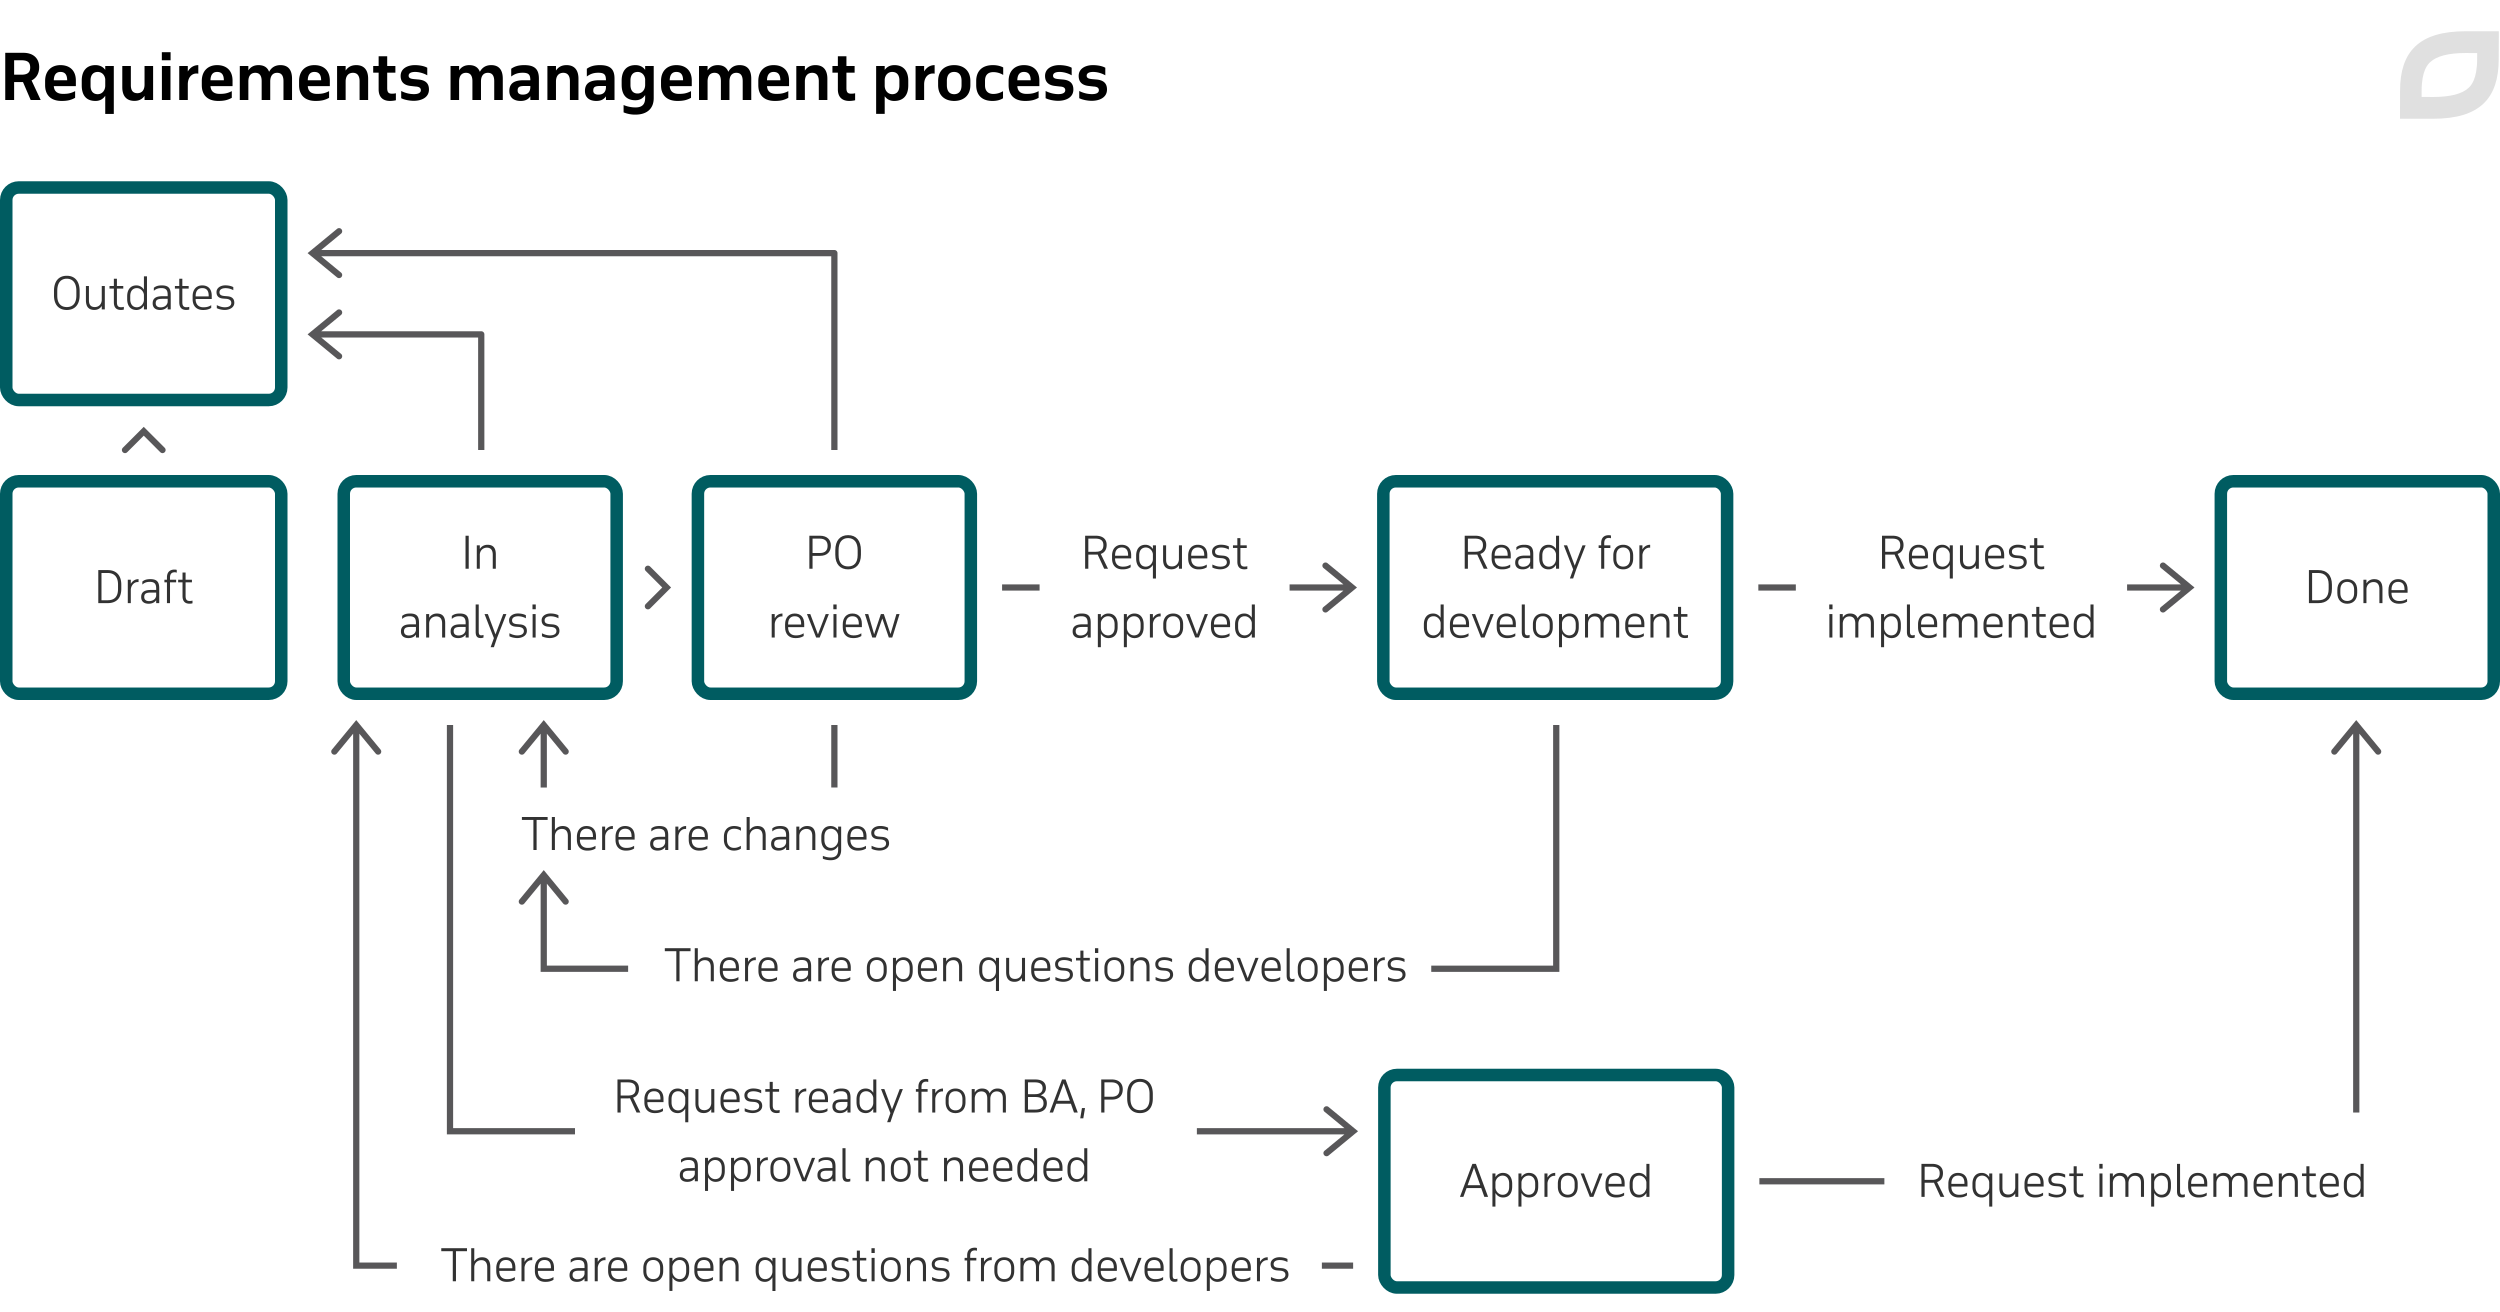 <svg width="800" height="420" viewBox="0 0 800 420" fill="none" xmlns="http://www.w3.org/2000/svg"><path d="M12.54 21.46c0 1.92-.82 3.5-2.44 4.28L13.02 32h-3.2l-2.46-5.74H4.52V32H1.68V16.9h5.78c3.44 0 5.08 2.02 5.08 4.56zm-5.88-2.18H4.52v4.62h2.36c2.06 0 2.78-.82 2.78-2.3 0-1.82-.98-2.32-3-2.32zm17.616 6.52v1.76h-7.06c.12 1.74 1.2 2.48 2.94 2.48 1.32 0 2.4-.1 3.88-.88v2.14c-1.32.74-2.52 1-4.32 1-3.36 0-5.28-1.78-5.28-5.06v-1.32c0-3.22 2-5.08 4.9-5.08 2.9 0 4.94 1.64 4.94 4.96zm-4.94-2.78c-1.36 0-2.08.9-2.12 2.66h4.28c-.02-1.82-.72-2.66-2.16-2.66zm14.34-.66v-1.24h2.74v15.34h-2.74v-5.82c-.66 1-1.66 1.66-3.12 1.66-2.86 0-4.4-1.68-4.4-4.98v-1.5c0-3.08 1.5-4.98 4.4-4.98 1.44 0 2.46.6 3.12 1.52zm-2.38.66c-1.42 0-2.32.92-2.32 2.7v1.7c0 1.78.86 2.72 2.28 2.72 1.4 0 2.36-1.14 2.42-2.6v-2.2c-.16-1.44-1.18-2.32-2.38-2.32zm17.697-1.9V32h-2.74v-1.34c-.68 1-1.68 1.62-3.24 1.62-2.54 0-3.88-1.56-3.88-4.36v-6.8h2.74v6.14c0 1.86.8 2.56 2.1 2.56 1.38 0 2.24-.92 2.28-2.64v-6.06h2.74zM51.81 32V21.12h2.74V32h-2.74zm-.02-12.72V16.7h2.8v2.58h-2.8zM57.357 32V21.12h2.74v1.76c.7-1.2 1.82-2.04 3.36-2.04v2.74a2.53 2.53 0 00-.56-.06c-1.64 0-2.74 1.34-2.8 3.34V32h-2.74zm17.056-6.2v1.76h-7.06c.12 1.74 1.2 2.48 2.94 2.48 1.32 0 2.4-.1 3.88-.88v2.14c-1.32.74-2.52 1-4.32 1-3.36 0-5.28-1.78-5.28-5.06v-1.32c0-3.22 2-5.08 4.9-5.08 2.9 0 4.94 1.64 4.94 4.96zm-4.94-2.78c-1.36 0-2.08.9-2.12 2.66h4.28c-.02-1.82-.72-2.66-2.16-2.66zM76.732 32V21.12h2.74v1.4c.68-1.02 1.68-1.68 3.26-1.68 1.76 0 2.86.76 3.38 2.14.7-1.28 1.82-2.14 3.62-2.14 2.54 0 3.72 1.58 3.72 4.38V32h-2.74v-6.02c0-1.86-.72-2.68-2.02-2.68-1.38 0-2.18.92-2.22 2.66V32h-2.74v-6.02c0-1.86-.74-2.68-2.04-2.68-1.38 0-2.18.92-2.22 2.66V32h-2.74zm28.814-6.2v1.76h-7.06c.12 1.74 1.2 2.48 2.94 2.48 1.32 0 2.4-.1 3.88-.88v2.14c-1.32.74-2.52 1-4.32 1-3.36 0-5.28-1.78-5.28-5.06v-1.32c0-3.22 2-5.08 4.9-5.08 2.9 0 4.94 1.64 4.94 4.96zm-4.94-2.78c-1.36 0-2.08.9-2.12 2.66h4.28c-.02-1.82-.72-2.66-2.16-2.66zm7.259 8.98V21.12h2.74v1.46c.7-1.06 1.76-1.74 3.38-1.74 2.54 0 3.82 1.58 3.82 4.38V32h-2.74v-6.02c0-1.86-.82-2.68-2.12-2.68-1.42 0-2.34.96-2.34 2.8V32h-2.74zm11.559-8.74v-2.14h1.74V18h2.74v3.12h2.62v2.14h-2.62v4.94c0 1.36.46 1.78 1.52 1.78.4 0 .9-.04 1.26-.14v2.24c-.46.12-1.24.22-1.86.22-2.4 0-3.66-1.34-3.66-3.7v-5.34h-1.74zm8.961 8.16v-2.3c1.2.6 2.58 1 4.1 1 1.28 0 2.18-.38 2.18-1.24 0-.84-.64-1.14-1.74-1.2l-1.4-.16c-1.7-.16-3.32-.88-3.32-3.22 0-2.44 2.3-3.46 4.54-3.46 1.5 0 3.06.3 3.98.84v2.42c-1.16-.68-2.64-1.08-3.88-1.08-1.34 0-2.08.42-2.08 1.2 0 .82.74 1 1.78 1.1l1.34.12c2.02.18 3.38 1.02 3.38 3.2 0 2.68-2.58 3.62-4.86 3.62-1.26 0-2.98-.3-4.02-.84zm15.788.58V21.12h2.74v1.4c.68-1.02 1.68-1.68 3.26-1.68 1.76 0 2.86.76 3.38 2.14.7-1.28 1.82-2.14 3.62-2.14 2.54 0 3.72 1.58 3.72 4.38V32h-2.74v-6.02c0-1.86-.72-2.68-2.02-2.68-1.38 0-2.18.92-2.22 2.66V32h-2.74v-6.02c0-1.86-.74-2.68-2.04-2.68-1.38 0-2.18.92-2.22 2.66V32h-2.74zm28.274 0h-2.74v-1.18c-.66 1-1.66 1.48-3.08 1.48-2.36 0-3.64-1.22-3.64-3.18 0-2.38 1.48-3.44 4.52-3.44h2.2c-.02-1.62-.36-2.4-2.44-2.4-1.4 0-2.46.3-3.68 1.2V22c1.04-.74 2.26-1.16 4.18-1.16 3.32 0 4.68 1.28 4.68 4.34V32zm-2.74-4.16v-.32h-1.86c-1.7 0-2.2.36-2.2 1.46 0 .86.54 1.3 1.66 1.3 1.2 0 2.4-.52 2.4-2.44zM175.17 32V21.12h2.74v1.46c.7-1.06 1.76-1.74 3.38-1.74 2.54 0 3.82 1.58 3.82 4.38V32h-2.74v-6.02c0-1.86-.82-2.68-2.12-2.68-1.42 0-2.34.96-2.34 2.8V32h-2.74zm21.476 0h-2.74v-1.18c-.66 1-1.66 1.48-3.08 1.48-2.36 0-3.64-1.22-3.64-3.18 0-2.38 1.48-3.44 4.52-3.44h2.2c-.02-1.62-.36-2.4-2.44-2.4-1.4 0-2.46.3-3.68 1.2V22c1.04-.74 2.26-1.16 4.18-1.16 3.32 0 4.68 1.28 4.68 4.34V32zm-2.74-4.16v-.32h-1.86c-1.7 0-2.2.36-2.2 1.46 0 .86.54 1.3 1.66 1.3 1.2 0 2.4-.52 2.4-2.44zm15.283-6.72V31.4c0 3.34-2.14 5.28-5.86 5.28a9.69 9.69 0 01-3.78-.72V33.6c1.22.54 2.64.78 3.82.78 2.3 0 3.08-1.18 3.08-3.06v-.9c-.66 1-1.66 1.66-3.12 1.66-2.86 0-4.4-1.68-4.4-4.98v-1.28c0-3.08 1.5-4.98 4.4-4.98 1.44 0 2.46.6 3.12 1.52v-1.24h2.74zm-5.12 1.9c-1.42 0-2.32.92-2.32 2.7v1.48c0 1.78.86 2.72 2.28 2.72 1.44 0 2.42-1.2 2.42-2.72v-1.86c-.16-1.44-1.18-2.32-2.38-2.32zm17.297 2.78v1.76h-7.06c.12 1.74 1.2 2.48 2.94 2.48 1.32 0 2.4-.1 3.88-.88v2.14c-1.32.74-2.52 1-4.32 1-3.36 0-5.28-1.78-5.28-5.06v-1.32c0-3.22 2-5.08 4.9-5.08 2.9 0 4.94 1.64 4.94 4.96zm-4.94-2.78c-1.36 0-2.08.9-2.12 2.66h4.28c-.02-1.82-.72-2.66-2.16-2.66zm7.259 8.98V21.12h2.74v1.4c.68-1.02 1.68-1.68 3.26-1.68 1.76 0 2.86.76 3.38 2.14.7-1.28 1.82-2.14 3.62-2.14 2.54 0 3.72 1.58 3.72 4.38V32h-2.74v-6.02c0-1.86-.72-2.68-2.02-2.68-1.38 0-2.18.92-2.22 2.66V32h-2.74v-6.02c0-1.86-.74-2.68-2.04-2.68-1.38 0-2.18.92-2.22 2.66V32h-2.74zm28.814-6.2v1.76h-7.06c.12 1.74 1.2 2.48 2.94 2.48 1.32 0 2.4-.1 3.88-.88v2.14c-1.32.74-2.52 1-4.32 1-3.36 0-5.28-1.78-5.28-5.06v-1.32c0-3.22 2-5.08 4.9-5.08 2.9 0 4.94 1.64 4.94 4.96zm-4.94-2.78c-1.36 0-2.08.9-2.12 2.66h4.28c-.02-1.82-.72-2.66-2.16-2.66zm7.259 8.98V21.12h2.74v1.46c.7-1.06 1.76-1.74 3.38-1.74 2.54 0 3.82 1.58 3.82 4.38V32h-2.74v-6.02c0-1.86-.82-2.68-2.12-2.68-1.42 0-2.34.96-2.34 2.8V32h-2.74zm11.559-8.74v-2.14h1.74V18h2.74v3.12h2.62v2.14h-2.62v4.94c0 1.36.46 1.78 1.52 1.78.4 0 .9-.04 1.26-.14v2.24c-.46.12-1.24.22-1.86.22-2.4 0-3.66-1.34-3.66-3.7v-5.34h-1.74zm13.988 13.18V21.12h2.74v1.26c.66-.94 1.66-1.54 3.12-1.54 2.9 0 4.42 1.9 4.42 4.98v1.5c0 3.3-1.64 4.98-4.5 4.98-1.42 0-2.38-.6-3.04-1.5v5.64h-2.74zm5.12-13.42c-1.26 0-2.34.98-2.38 2.56v1.84c0 1.52 1 2.72 2.42 2.72s2.28-.94 2.28-2.72v-1.7c0-1.78-.88-2.7-2.32-2.7zm7.497 8.98V21.12h2.74v1.76c.7-1.2 1.82-2.04 3.36-2.04v2.74a2.53 2.53 0 00-.56-.06c-1.64 0-2.74 1.34-2.8 3.34V32h-2.74zm7.216-4.76v-1.32c0-3.42 2.24-5.08 5.14-5.08 2.9 0 5.18 1.66 5.18 5.08v1.32c0 3.4-2.28 5.06-5.18 5.06s-5.14-1.66-5.14-5.06zm2.8-1.34v1.34c0 1.96.88 2.9 2.34 2.9s2.36-.94 2.36-2.9V25.9c0-1.96-.9-2.88-2.36-2.88s-2.34.92-2.34 2.88zm14.727-5.06c1.04 0 2.24.18 3.3.74v2.4c-1.12-.68-2.2-.9-3.16-.9-1.66 0-2.66.88-2.66 2.76v1.5c0 1.78 1.02 2.72 2.64 2.72 1 0 2-.22 3.12-.88v2.26c-.82.54-1.96.86-3.38.86-3.36 0-5.2-1.86-5.2-5.06v-1.32c0-3.08 1.8-5.08 5.34-5.08zm14.871 4.96v1.76h-7.06c.12 1.74 1.2 2.48 2.94 2.48 1.32 0 2.4-.1 3.88-.88v2.14c-1.32.74-2.52 1-4.32 1-3.36 0-5.28-1.78-5.28-5.06v-1.32c0-3.22 2-5.08 4.9-5.08 2.9 0 4.94 1.64 4.94 4.96zm-4.94-2.78c-1.36 0-2.08.9-2.12 2.66h4.28c-.02-1.82-.72-2.66-2.16-2.66zm6.94 8.4v-2.3c1.2.6 2.58 1 4.1 1 1.28 0 2.18-.38 2.18-1.24 0-.84-.64-1.14-1.74-1.2l-1.4-.16c-1.7-.16-3.32-.88-3.32-3.22 0-2.44 2.3-3.46 4.54-3.46 1.5 0 3.06.3 3.98.84v2.42c-1.16-.68-2.64-1.08-3.88-1.08-1.34 0-2.08.42-2.08 1.2 0 .82.74 1 1.78 1.1l1.34.12c2.02.18 3.38 1.02 3.38 3.2 0 2.68-2.58 3.62-4.86 3.62-1.26 0-2.98-.3-4.02-.84zm10.761 0v-2.3c1.2.6 2.58 1 4.1 1 1.28 0 2.18-.38 2.18-1.24 0-.84-.64-1.14-1.74-1.2l-1.4-.16c-1.7-.16-3.32-.88-3.32-3.22 0-2.44 2.3-3.46 4.54-3.46 1.5 0 3.06.3 3.98.84v2.42c-1.16-.68-2.64-1.08-3.88-1.08-1.34 0-2.08.42-2.08 1.2 0 .82.74 1 1.78 1.1l1.34.12c2.02.18 3.38 1.02 3.38 3.2 0 2.68-2.58 3.62-4.86 3.62-1.26 0-2.98-.3-4.02-.84z" fill="#000"/><path d="M789.003 10c-14.844 0-20.989 6.423-20.989 19.094l-.014 8.9 10.601.006c14.844 0 20.989-6.423 20.989-19.098l.042-8.902h-10.629zm-.02 6.965l3.71.022-.008 1.915c0 6.638-2.057 8.572-2.733 9.208-2.061 1.939-5.873 2.922-11.332 2.925l-3.705-.021.005-1.92c0-6.635 2.056-8.569 2.732-9.204 2.061-1.939 5.873-2.922 11.331-2.925z" fill="#E0E0E0"/><g><rect x="2" y="60" width="88" height="68" rx="4" stroke="#005C61" stroke-width="4" stroke-linecap="round"/><path d="M17.276 94.506V93.12c0-3.178 1.554-4.872 4.102-4.872 2.59 0 4.102 1.75 4.102 4.872v1.386c0 3.178-1.708 4.69-4.102 4.69-2.408 0-4.102-1.512-4.102-4.69zm1.05-1.484v1.582c0 2.422 1.106 3.654 3.052 3.654 1.918 0 3.052-1.204 3.052-3.654v-1.582c0-2.45-1.12-3.836-3.066-3.836-1.946 0-3.038 1.414-3.038 3.836zm15.216-1.512V99h-.98v-1.106c-.49.784-1.274 1.288-2.38 1.288-1.876 0-2.688-1.134-2.688-3.094V91.51h.966v4.578c0 1.61.756 2.17 1.89 2.17 1.19 0 2.114-.812 2.212-2.184V91.51h.98zm1.494.84v-.84h1.4V89.2h.98v2.31h2.03v.84h-2.03v4.326c0 1.12.336 1.638 1.33 1.638.294 0 .686-.056.882-.126v.868c-.224.07-.532.126-.952.126-1.582 0-2.24-.924-2.24-2.45V92.35h-1.4zm11.02.336V88.43h.98V99h-.98v-1.246c-.49.812-1.274 1.442-2.394 1.442-1.974 0-2.968-1.414-2.968-3.5v-.882c0-2.016.994-3.486 2.954-3.486 1.106 0 1.918.56 2.408 1.358zm-2.254-.49c-1.176 0-2.128.756-2.128 2.548v1.022c0 1.428.686 2.562 2.1 2.562 1.358 0 2.282-1.232 2.282-2.38v-1.652c-.14-1.12-1.092-2.1-2.254-2.1zM54.634 99h-.98v-.952c-.504.77-1.358 1.148-2.394 1.148-1.582 0-2.408-.798-2.408-2.128 0-1.596 1.036-2.282 3.108-2.282h1.694v-.448c0-1.33-.378-2.142-2.03-2.142-.938 0-1.652.21-2.394.868v-.966c.588-.476 1.26-.77 2.548-.77 2.17 0 2.856.938 2.856 2.954V99zm-3.248-.644c.952 0 2.058-.434 2.268-1.68v-1.05h-1.736c-1.568 0-2.086.406-2.086 1.4 0 .868.588 1.33 1.554 1.33zm4.582-6.006v-.84h1.4V89.2h.98v2.31h2.03v.84h-2.03v4.326c0 1.12.336 1.638 1.33 1.638.294 0 .686-.056.882-.126v.868c-.224.07-.532.126-.952.126-1.582 0-2.24-.924-2.24-2.45V92.35h-1.4zm11.79 2.31v1.022h-5.152v.112c0 1.442.783 2.534 2.45 2.534.84 0 1.596-.084 2.534-.672v.882c-.827.504-1.61.658-2.633.658-2.085 0-3.317-1.288-3.317-3.472V94.8c0-2.128 1.19-3.472 3.066-3.472 1.847 0 3.051 1.092 3.051 3.332zm-5.152.07v.112h4.172v-.224c0-1.568-.645-2.422-2.059-2.422-1.203 0-2.113.728-2.113 2.534zm6.772 3.878v-.966c.854.42 1.68.686 2.562.686 1.246 0 2.072-.462 2.072-1.386 0-.812-.602-1.26-1.736-1.33l-.742-.056c-1.218-.07-2.254-.546-2.254-2.072 0-1.372 1.316-2.17 2.814-2.17 1.106 0 1.96.238 2.562.56v.98a5.176 5.176 0 00-2.464-.644c-1.218 0-1.96.462-1.96 1.316 0 .938.798 1.134 1.652 1.204l.84.07c1.358.098 2.254.672 2.254 2.1 0 1.568-1.61 2.282-3.066 2.282-.826 0-1.89-.224-2.534-.574z" fill="#323232"/><path d="M40 144l6-6 6 6" stroke="#585759" stroke-width="2" stroke-linecap="round"/><rect x="2" y="154" width="88" height="68" rx="4" stroke="#005C61" stroke-width="4" stroke-linecap="round"/><path d="M34.476 182.43c2.59 0 4.34 1.512 4.34 4.69v1.288c0 3.178-1.75 4.592-4.34 4.592h-3.024v-10.57h3.024zm0 .924h-2.002v8.722h2.002c1.918 0 3.29-.91 3.29-3.57v-1.484c0-2.534-1.344-3.668-3.29-3.668zM40.894 193v-7.49h.966v1.316c.504-.882 1.33-1.498 2.478-1.498v.938c-.084-.014-.168-.014-.252-.014-1.176 0-2.114 1.036-2.226 2.366V193h-.966zm10.062 0h-.98v-.952c-.504.77-1.358 1.148-2.394 1.148-1.582 0-2.408-.798-2.408-2.128 0-1.596 1.036-2.282 3.108-2.282h1.694v-.448c0-1.33-.378-2.142-2.03-2.142-.938 0-1.652.21-2.394.868v-.966c.588-.476 1.26-.77 2.548-.77 2.17 0 2.856.938 2.856 2.954V193zm-3.248-.644c.952 0 2.058-.434 2.268-1.68v-1.05H48.24c-1.568 0-2.086.406-2.086 1.4 0 .868.588 1.33 1.554 1.33zm4.903-6.006v-.84h.812v-.728c0-1.554.784-2.52 2.436-2.52.336 0 .518.042.7.098v.896a1.734 1.734 0 00-.7-.126c-.938 0-1.456.56-1.456 1.68v.7h1.96v.84h-1.96V193h-.98v-6.65h-.812zm4.396 0v-.84h1.4v-2.31h.98v2.31h2.03v.84h-2.03v4.326c0 1.12.336 1.638 1.33 1.638.294 0 .686-.056.882-.126v.868c-.224.07-.532.126-.952.126-1.582 0-2.24-.924-2.24-2.45v-4.382h-1.4z" fill="#323232"/><rect x="110" y="154" width="87.333" height="68" rx="4" stroke="#005C61" stroke-width="4" stroke-linecap="round"/><path d="M149.991 171.43V182h-1.022v-10.57h1.022zm2.582 10.57v-7.49h.966v1.176c.504-.826 1.344-1.358 2.492-1.358 1.876 0 2.632 1.134 2.632 3.094V182h-.98v-4.48c0-1.61-.742-2.268-1.876-2.268-1.19 0-2.17.812-2.268 2.184V182h-.966zm-18.491 22h-.98v-.952c-.504.77-1.358 1.148-2.394 1.148-1.582 0-2.408-.798-2.408-2.128 0-1.596 1.036-2.282 3.108-2.282h1.694v-.448c0-1.33-.378-2.142-2.03-2.142-.938 0-1.652.21-2.394.868v-.966c.588-.476 1.26-.77 2.548-.77 2.17 0 2.856.938 2.856 2.954V204zm-3.248-.644c.952 0 2.058-.434 2.268-1.68v-1.05h-1.736c-1.568 0-2.086.406-2.086 1.4 0 .868.588 1.33 1.554 1.33zm5.531.644v-7.49h.966v1.176c.504-.826 1.344-1.358 2.492-1.358 1.876 0 2.632 1.134 2.632 3.094V204h-.98v-4.48c0-1.61-.742-2.268-1.876-2.268-1.19 0-2.17.812-2.268 2.184V204h-.966zm13.617 0h-.98v-.952c-.504.77-1.358 1.148-2.394 1.148-1.582 0-2.408-.798-2.408-2.128 0-1.596 1.036-2.282 3.108-2.282h1.694v-.448c0-1.33-.378-2.142-2.03-2.142-.938 0-1.652.21-2.394.868v-.966c.588-.476 1.26-.77 2.548-.77 2.17 0 2.856.938 2.856 2.954V204zm-3.248-.644c.952 0 2.058-.434 2.268-1.68v-1.05h-1.736c-1.568 0-2.086.406-2.086 1.4 0 .868.588 1.33 1.554 1.33zm5.476-1.218v-8.708h.98v8.652c0 .84.196 1.218.784 1.218.294 0 .588-.07.742-.14v.854a2.303 2.303 0 01-.854.168c-1.26 0-1.652-.686-1.652-2.044zm5.835 4.97h-1.05l1.05-2.912-2.996-7.686h1.064l2.436 6.496 2.478-6.496h1.008l-2.926 7.49h-.014l-1.05 3.108zm4.959-3.5v-.966c.854.42 1.68.686 2.562.686 1.246 0 2.072-.462 2.072-1.386 0-.812-.602-1.26-1.736-1.33l-.742-.056c-1.218-.07-2.254-.546-2.254-2.072 0-1.372 1.316-2.17 2.814-2.17 1.106 0 1.96.238 2.562.56v.98a5.176 5.176 0 00-2.464-.644c-1.218 0-1.96.462-1.96 1.316 0 .938.798 1.134 1.652 1.204l.84.07c1.358.098 2.254.672 2.254 2.1 0 1.568-1.61 2.282-3.066 2.282-.826 0-1.89-.224-2.534-.574zm7.431.392v-7.49h.966V204h-.966zm-.042-9.044v-1.526h1.05v1.526h-1.05zm3.029 8.652v-.966c.854.42 1.68.686 2.562.686 1.246 0 2.072-.462 2.072-1.386 0-.812-.602-1.26-1.736-1.33l-.742-.056c-1.218-.07-2.254-.546-2.254-2.072 0-1.372 1.316-2.17 2.814-2.17 1.106 0 1.96.238 2.562.56v.98a5.176 5.176 0 00-2.464-.644c-1.218 0-1.96.462-1.96 1.316 0 .938.798 1.134 1.652 1.204l.84.07c1.358.098 2.254.672 2.254 2.1 0 1.568-1.61 2.282-3.066 2.282-.826 0-1.89-.224-2.534-.574z" fill="#323232"/><path d="M207.333 182l6 6-6 6" stroke="#585759" stroke-width="2" stroke-linecap="round"/><rect x="223.333" y="154" width="87.333" height="68" rx="4" stroke="#005C61" stroke-width="4" stroke-linecap="round"/><path d="M265.882 174.566c0 1.96-1.134 3.304-3.458 3.304h-2.408V182h-1.022v-10.57h3.374c2.408 0 3.514 1.4 3.514 3.136zm-3.626-2.212h-2.24v4.606h2.366c1.918 0 2.45-1.092 2.45-2.31 0-1.484-.854-2.296-2.576-2.296zm5.039 5.152v-1.386c0-3.178 1.554-4.872 4.102-4.872 2.59 0 4.102 1.75 4.102 4.872v1.386c0 3.178-1.708 4.69-4.102 4.69-2.408 0-4.102-1.512-4.102-4.69zm1.05-1.484v1.582c0 2.422 1.106 3.654 3.052 3.654 1.918 0 3.052-1.204 3.052-3.654v-1.582c0-2.45-1.12-3.836-3.066-3.836-1.946 0-3.038 1.414-3.038 3.836zM246.944 204v-7.49h.966v1.316c.504-.882 1.33-1.498 2.478-1.498v.938c-.084-.014-.168-.014-.252-.014-1.176 0-2.114 1.036-2.226 2.366V204h-.966zm10.403-4.34v1.022h-5.152v.112c0 1.442.784 2.534 2.45 2.534.84 0 1.596-.084 2.534-.672v.882c-.826.504-1.61.658-2.632.658-2.086 0-3.318-1.288-3.318-3.472v-.924c0-2.128 1.19-3.472 3.066-3.472 1.848 0 3.052 1.092 3.052 3.332zm-5.152.07v.112h4.172v-.224c0-1.568-.644-2.422-2.058-2.422-1.204 0-2.114.728-2.114 2.534zm13.035-3.22l-2.926 7.49h-1.134l-2.94-7.49h1.064l2.45 6.496 2.478-6.496h1.008zm1.483 7.49v-7.49h.966V204h-.966zm-.042-9.044v-1.526h1.05v1.526h-1.05zm9.133 4.704v1.022h-5.152v.112c0 1.442.784 2.534 2.45 2.534.84 0 1.596-.084 2.534-.672v.882c-.826.504-1.61.658-2.632.658-2.086 0-3.318-1.288-3.318-3.472v-.924c0-2.128 1.19-3.472 3.066-3.472 1.848 0 3.052 1.092 3.052 3.332zm-5.152.07v.112h4.172v-.224c0-1.568-.644-2.422-2.058-2.422-1.204 0-2.114.728-2.114 2.534zm17.206-3.22l-2.324 7.49h-1.106l-2.086-6.076-2.1 6.076h-1.12l-2.338-7.49h1.064l1.876 6.454 2.156-6.454h.952l2.142 6.398 1.876-6.398h1.008z" fill="#323232"/><path d="M320.667 188h12" stroke="#585759" stroke-width="2" stroke-linejoin="round"/><path d="M354.13 174.37c0 1.456-.63 2.464-1.89 2.884l2.324 4.746h-1.218l-2.1-4.55a7.507 7.507 0 01-.574.028h-2.408V182h-1.022v-10.57h3.374c2.408 0 3.514 1.204 3.514 2.94zm-3.626-2.016h-2.24v4.214h2.366c1.918 0 2.45-.896 2.45-2.114 0-1.484-.854-2.1-2.576-2.1zm11.47 5.306v1.022h-5.152v.112c0 1.442.784 2.534 2.45 2.534.84 0 1.596-.084 2.534-.672v.882c-.826.504-1.61.658-2.632.658-2.086 0-3.318-1.288-3.318-3.472v-.924c0-2.128 1.19-3.472 3.066-3.472 1.848 0 3.052 1.092 3.052 3.332zm-5.152.07v.112h4.172v-.224c0-1.568-.644-2.422-2.058-2.422-1.204 0-2.114.728-2.114 2.534zm12.106-2.044v-1.176h.98v10.612h-.98v-4.368c-.49.812-1.274 1.442-2.394 1.442-1.974 0-2.968-1.414-2.968-3.5v-.882c0-2.016.994-3.486 2.954-3.486 1.106 0 1.918.56 2.408 1.358zm-2.254-.49c-1.176 0-2.128.756-2.128 2.548v1.022c0 1.428.686 2.562 2.1 2.562 1.358 0 2.282-1.232 2.282-2.38v-1.652c-.14-1.12-1.092-2.1-2.254-2.1zm11.561-.686V182h-.98v-1.106c-.49.784-1.274 1.288-2.38 1.288-1.876 0-2.688-1.134-2.688-3.094v-4.578h.966v4.578c0 1.61.756 2.17 1.89 2.17 1.19 0 2.114-.812 2.212-2.184v-4.564h.98zm8.102 3.15v1.022h-5.152v.112c0 1.442.784 2.534 2.45 2.534.84 0 1.596-.084 2.534-.672v.882c-.826.504-1.61.658-2.632.658-2.086 0-3.318-1.288-3.318-3.472v-.924c0-2.128 1.19-3.472 3.066-3.472 1.848 0 3.052 1.092 3.052 3.332zm-5.152.07v.112h4.172v-.224c0-1.568-.644-2.422-2.058-2.422-1.204 0-2.114.728-2.114 2.534zm6.773 3.878v-.966c.854.42 1.68.686 2.562.686 1.246 0 2.072-.462 2.072-1.386 0-.812-.602-1.26-1.736-1.33l-.742-.056c-1.218-.07-2.254-.546-2.254-2.072 0-1.372 1.316-2.17 2.814-2.17 1.106 0 1.96.238 2.562.56v.98a5.176 5.176 0 00-2.464-.644c-1.218 0-1.96.462-1.96 1.316 0 .938.798 1.134 1.652 1.204l.84.07c1.358.098 2.254.672 2.254 2.1 0 1.568-1.61 2.282-3.066 2.282-.826 0-1.89-.224-2.534-.574zm6.591-6.258v-.84h1.4v-2.31h.98v2.31h2.03v.84h-2.03v4.326c0 1.12.336 1.638 1.33 1.638.294 0 .686-.056.882-.126v.868c-.224.07-.532.126-.952.126-1.582 0-2.24-.924-2.24-2.45v-4.382h-1.4zM349.028 204h-.98v-.952c-.504.77-1.358 1.148-2.394 1.148-1.582 0-2.408-.798-2.408-2.128 0-1.596 1.036-2.282 3.108-2.282h1.694v-.448c0-1.33-.378-2.142-2.03-2.142-.938 0-1.652.21-2.394.868v-.966c.588-.476 1.26-.77 2.548-.77 2.17 0 2.856.938 2.856 2.954V204zm-3.248-.644c.952 0 2.058-.434 2.268-1.68v-1.05h-1.736c-1.568 0-2.086.406-2.086 1.4 0 .868.588 1.33 1.554 1.33zm5.531 3.752V196.51h.966v1.148a2.756 2.756 0 012.408-1.33c1.988 0 2.954 1.512 2.954 3.486v.882c0 2.128-.994 3.5-2.94 3.5-1.148 0-1.932-.616-2.422-1.442v4.354h-.966zm3.234-9.912c-1.176 0-2.142.98-2.268 2.1v1.652c0 1.134.952 2.38 2.296 2.38 1.162 0 2.1-.77 2.1-2.562v-1.022c0-1.428-.7-2.548-2.128-2.548zm5.092 9.912V196.51h.966v1.148a2.756 2.756 0 012.408-1.33c1.988 0 2.954 1.512 2.954 3.486v.882c0 2.128-.994 3.5-2.94 3.5-1.148 0-1.932-.616-2.422-1.442v4.354h-.966zm3.234-9.912c-1.176 0-2.142.98-2.268 2.1v1.652c0 1.134.952 2.38 2.296 2.38 1.162 0 2.1-.77 2.1-2.562v-1.022c0-1.428-.7-2.548-2.128-2.548zm5.093 6.804v-7.49h.966v1.316c.504-.882 1.33-1.498 2.478-1.498v.938c-.084-.014-.168-.014-.252-.014-1.176 0-2.114 1.036-2.226 2.366V204h-.966zm4.284-3.262v-.952c0-2.268 1.316-3.458 3.164-3.458s3.192 1.19 3.192 3.458v.952c0 2.268-1.344 3.458-3.192 3.458s-3.164-1.19-3.164-3.458zm.966-1.022v1.092c0 1.61.854 2.506 2.198 2.506 1.372 0 2.212-.91 2.212-2.506v-1.092c0-1.638-.882-2.52-2.212-2.52s-2.198.882-2.198 2.52zm13.323-3.206l-2.926 7.49h-1.134l-2.94-7.49h1.064l2.45 6.496 2.478-6.496h1.008zm7.087 3.15v1.022h-5.152v.112c0 1.442.784 2.534 2.45 2.534.84 0 1.596-.084 2.534-.672v.882c-.826.504-1.61.658-2.632.658-2.086 0-3.318-1.288-3.318-3.472v-.924c0-2.128 1.19-3.472 3.066-3.472 1.848 0 3.052 1.092 3.052 3.332zm-5.152.07v.112h4.172v-.224c0-1.568-.644-2.422-2.058-2.422-1.204 0-2.114.728-2.114 2.534zm12.107-2.044v-4.256h.98V204h-.98v-1.246c-.49.812-1.274 1.442-2.394 1.442-1.974 0-2.968-1.414-2.968-3.5v-.882c0-2.016.994-3.486 2.954-3.486 1.106 0 1.918.56 2.408 1.358zm-2.254-.49c-1.176 0-2.128.756-2.128 2.548v1.022c0 1.428.686 2.562 2.1 2.562 1.358 0 2.282-1.232 2.282-2.38v-1.652c-.14-1.12-1.092-2.1-2.254-2.1z" fill="#323232"/><path d="M423.531 181.772a.999.999 0 111.271-1.544l-1.271 1.544zm9.136 6.228l.635-.772.938.772-.938.772-.635-.772zm-7.865 7.772a1 1 0 11-1.271-1.544l1.271 1.544zm0-15.544l8.5 7-1.271 1.544-8.5-7 1.271-1.544zm8.5 8.544l-8.5 7-1.271-1.544 8.5-7 1.271 1.544zM412.667 187h20v2h-20v-2z" fill="#585759"/><g><rect x="442.667" y="154" width="110" height="68" rx="4" stroke="#005C61" stroke-width="4" stroke-linecap="round"/><path d="M475.596 174.37c0 1.456-.63 2.464-1.89 2.884L476.03 182h-1.218l-2.1-4.55a7.507 7.507 0 01-.574.028h-2.408V182h-1.022v-10.57h3.374c2.408 0 3.514 1.204 3.514 2.94zm-3.626-2.016h-2.24v4.214h2.366c1.918 0 2.45-.896 2.45-2.114 0-1.484-.854-2.1-2.576-2.1zm11.47 5.306v1.022h-5.152v.112c0 1.442.784 2.534 2.45 2.534.84 0 1.596-.084 2.534-.672v.882c-.826.504-1.61.658-2.632.658-2.086 0-3.318-1.288-3.318-3.472v-.924c0-2.128 1.19-3.472 3.066-3.472 1.848 0 3.052 1.092 3.052 3.332zm-5.152.07v.112h4.172v-.224c0-1.568-.644-2.422-2.058-2.422-1.204 0-2.114.728-2.114 2.534zm12.358 4.27h-.98v-.952c-.504.77-1.358 1.148-2.394 1.148-1.582 0-2.408-.798-2.408-2.128 0-1.596 1.036-2.282 3.108-2.282h1.694v-.448c0-1.33-.378-2.142-2.03-2.142-.938 0-1.652.21-2.394.868v-.966c.588-.476 1.26-.77 2.548-.77 2.17 0 2.856.938 2.856 2.954V182zm-3.248-.644c.952 0 2.058-.434 2.268-1.68v-1.05h-1.736c-1.568 0-2.086.406-2.086 1.4 0 .868.588 1.33 1.554 1.33zm10.529-5.67v-4.256h.98V182h-.98v-1.246c-.49.812-1.274 1.442-2.394 1.442-1.974 0-2.968-1.414-2.968-3.5v-.882c0-2.016.994-3.486 2.954-3.486 1.106 0 1.918.56 2.408 1.358zm-2.254-.49c-1.176 0-2.128.756-2.128 2.548v1.022c0 1.428.686 2.562 2.1 2.562 1.358 0 2.282-1.232 2.282-2.38v-1.652c-.14-1.12-1.092-2.1-2.254-2.1zm7.739 9.912h-1.05l1.05-2.912-2.996-7.686h1.064l2.436 6.496 2.478-6.496h1.008l-2.926 7.49h-.014l-1.05 3.108zm8.153-9.758v-.84h.812v-.728c0-1.554.784-2.52 2.436-2.52.336 0 .518.042.7.098v.896a1.734 1.734 0 00-.7-.126c-.938 0-1.456.56-1.456 1.68v.7h1.96v.84h-1.96V182h-.98v-6.65h-.812zm4.694 3.388v-.952c0-2.268 1.316-3.458 3.164-3.458s3.192 1.19 3.192 3.458v.952c0 2.268-1.344 3.458-3.192 3.458s-3.164-1.19-3.164-3.458zm.966-1.022v1.092c0 1.61.854 2.506 2.198 2.506 1.372 0 2.212-.91 2.212-2.506v-1.092c0-1.638-.882-2.52-2.212-2.52s-2.198.882-2.198 2.52zm7.382 4.284v-7.49h.966v1.316c.504-.882 1.33-1.498 2.478-1.498v.938c-.084-.014-.168-.014-.252-.014-1.176 0-2.114 1.036-2.226 2.366V182h-.966zM461 197.686v-4.256h.98V204H461v-1.246c-.49.812-1.274 1.442-2.394 1.442-1.974 0-2.968-1.414-2.968-3.5v-.882c0-2.016.994-3.486 2.954-3.486 1.106 0 1.918.56 2.408 1.358zm-2.254-.49c-1.176 0-2.128.756-2.128 2.548v1.022c0 1.428.686 2.562 2.1 2.562 1.358 0 2.282-1.232 2.282-2.38v-1.652c-.14-1.12-1.092-2.1-2.254-2.1zm11.35 2.464v1.022h-5.152v.112c0 1.442.784 2.534 2.45 2.534.84 0 1.596-.084 2.534-.672v.882c-.826.504-1.61.658-2.632.658-2.086 0-3.318-1.288-3.318-3.472v-.924c0-2.128 1.19-3.472 3.066-3.472 1.848 0 3.052 1.092 3.052 3.332zm-5.152.07v.112h4.172v-.224c0-1.568-.644-2.422-2.058-2.422-1.204 0-2.114.728-2.114 2.534zm13.035-3.22l-2.926 7.49h-1.134l-2.94-7.49h1.064l2.45 6.496 2.478-6.496h1.008zm7.088 3.15v1.022h-5.152v.112c0 1.442.784 2.534 2.45 2.534.84 0 1.596-.084 2.534-.672v.882c-.826.504-1.61.658-2.632.658-2.086 0-3.318-1.288-3.318-3.472v-.924c0-2.128 1.19-3.472 3.066-3.472 1.848 0 3.052 1.092 3.052 3.332zm-5.152.07v.112h4.172v-.224c0-1.568-.644-2.422-2.058-2.422-1.204 0-2.114.728-2.114 2.534zm7.052 2.408v-8.708h.98v8.652c0 .84.196 1.218.784 1.218.294 0 .588-.07.742-.14v.854a2.303 2.303 0 01-.854.168c-1.26 0-1.652-.686-1.652-2.044zm3.562-1.4v-.952c0-2.268 1.316-3.458 3.164-3.458s3.192 1.19 3.192 3.458v.952c0 2.268-1.344 3.458-3.192 3.458s-3.164-1.19-3.164-3.458zm.966-1.022v1.092c0 1.61.854 2.506 2.198 2.506 1.372 0 2.212-.91 2.212-2.506v-1.092c0-1.638-.882-2.52-2.212-2.52s-2.198.882-2.198 2.52zm7.382 7.392V196.51h.966v1.148a2.756 2.756 0 012.408-1.33c1.988 0 2.954 1.512 2.954 3.486v.882c0 2.128-.994 3.5-2.94 3.5-1.148 0-1.932-.616-2.422-1.442v4.354h-.966zm3.234-9.912c-1.176 0-2.142.98-2.268 2.1v1.652c0 1.134.952 2.38 2.296 2.38 1.162 0 2.1-.77 2.1-2.562v-1.022c0-1.428-.7-2.548-2.128-2.548zm5.092 6.804v-7.49h.966v1.12c.462-.798 1.218-1.302 2.338-1.302 1.302 0 2.072.546 2.422 1.54.476-.938 1.288-1.54 2.52-1.54 1.876 0 2.688 1.134 2.688 3.094V204h-.98v-4.48c0-1.61-.798-2.268-1.932-2.268-1.176 0-1.974.812-2.072 2.184V204h-.98v-4.48c0-1.61-.756-2.268-1.89-2.268-1.19 0-2.016.812-2.114 2.184V204h-.966zm18.989-4.34v1.022h-5.152v.112c0 1.442.784 2.534 2.45 2.534.84 0 1.596-.084 2.534-.672v.882c-.826.504-1.61.658-2.632.658-2.086 0-3.318-1.288-3.318-3.472v-.924c0-2.128 1.19-3.472 3.066-3.472 1.848 0 3.052 1.092 3.052 3.332zm-5.152.07v.112h4.172v-.224c0-1.568-.644-2.422-2.058-2.422-1.204 0-2.114.728-2.114 2.534zm7.108 4.27v-7.49h.966v1.176c.504-.826 1.344-1.358 2.492-1.358 1.876 0 2.632 1.134 2.632 3.094V204h-.98v-4.48c0-1.61-.742-2.268-1.876-2.268-1.19 0-2.17.812-2.268 2.184V204h-.966zm7.418-6.65v-.84h1.4v-2.31h.98v2.31h2.03v.84h-2.03v4.326c0 1.12.336 1.638 1.33 1.638.294 0 .686-.056.882-.126v.868c-.224.07-.532.126-.952.126-1.582 0-2.24-.924-2.24-2.45v-4.382h-1.4z" fill="#323232"/></g><g><path d="M562.667 188h12" stroke="#585759" stroke-width="2" stroke-linejoin="round"/><path d="M609.13 174.37c0 1.456-.63 2.464-1.89 2.884l2.324 4.746h-1.218l-2.1-4.55a7.507 7.507 0 01-.574.028h-2.408V182h-1.022v-10.57h3.374c2.408 0 3.514 1.204 3.514 2.94zm-3.626-2.016h-2.24v4.214h2.366c1.918 0 2.45-.896 2.45-2.114 0-1.484-.854-2.1-2.576-2.1zm11.47 5.306v1.022h-5.152v.112c0 1.442.784 2.534 2.45 2.534.84 0 1.596-.084 2.534-.672v.882c-.826.504-1.61.658-2.632.658-2.086 0-3.318-1.288-3.318-3.472v-.924c0-2.128 1.19-3.472 3.066-3.472 1.848 0 3.052 1.092 3.052 3.332zm-5.152.07v.112h4.172v-.224c0-1.568-.644-2.422-2.058-2.422-1.204 0-2.114.728-2.114 2.534zm12.106-2.044v-1.176h.98v10.612h-.98v-4.368c-.49.812-1.274 1.442-2.394 1.442-1.974 0-2.968-1.414-2.968-3.5v-.882c0-2.016.994-3.486 2.954-3.486 1.106 0 1.918.56 2.408 1.358zm-2.254-.49c-1.176 0-2.128.756-2.128 2.548v1.022c0 1.428.686 2.562 2.1 2.562 1.358 0 2.282-1.232 2.282-2.38v-1.652c-.14-1.12-1.092-2.1-2.254-2.1zm11.561-.686V182h-.98v-1.106c-.49.784-1.274 1.288-2.38 1.288-1.876 0-2.688-1.134-2.688-3.094v-4.578h.966v4.578c0 1.61.756 2.17 1.89 2.17 1.19 0 2.114-.812 2.212-2.184v-4.564h.98zm8.102 3.15v1.022h-5.152v.112c0 1.442.784 2.534 2.45 2.534.84 0 1.596-.084 2.534-.672v.882c-.826.504-1.61.658-2.632.658-2.086 0-3.318-1.288-3.318-3.472v-.924c0-2.128 1.19-3.472 3.066-3.472 1.848 0 3.052 1.092 3.052 3.332zm-5.152.07v.112h4.172v-.224c0-1.568-.644-2.422-2.058-2.422-1.204 0-2.114.728-2.114 2.534zm6.773 3.878v-.966c.854.42 1.68.686 2.562.686 1.246 0 2.072-.462 2.072-1.386 0-.812-.602-1.26-1.736-1.33l-.742-.056c-1.218-.07-2.254-.546-2.254-2.072 0-1.372 1.316-2.17 2.814-2.17 1.106 0 1.96.238 2.562.56v.98a5.176 5.176 0 00-2.464-.644c-1.218 0-1.96.462-1.96 1.316 0 .938.798 1.134 1.652 1.204l.84.07c1.358.098 2.254.672 2.254 2.1 0 1.568-1.61 2.282-3.066 2.282-.826 0-1.89-.224-2.534-.574zm6.591-6.258v-.84h1.4v-2.31h.98v2.31h2.03v.84h-2.03v4.326c0 1.12.336 1.638 1.33 1.638.294 0 .686-.056.882-.126v.868c-.224.07-.532.126-.952.126-1.582 0-2.24-.924-2.24-2.45v-4.382h-1.4zM585.4 204v-7.49h.966V204h-.966zm-.042-9.044v-1.526h1.05v1.526h-1.05zm3.364 9.044v-7.49h.966v1.12c.462-.798 1.218-1.302 2.338-1.302 1.302 0 2.072.546 2.422 1.54.476-.938 1.288-1.54 2.52-1.54 1.876 0 2.688 1.134 2.688 3.094V204h-.98v-4.48c0-1.61-.798-2.268-1.932-2.268-1.176 0-1.974.812-2.072 2.184V204h-.98v-4.48c0-1.61-.756-2.268-1.89-2.268-1.19 0-2.016.812-2.114 2.184V204h-.966zm13.221 3.108V196.51h.966v1.148a2.756 2.756 0 012.408-1.33c1.988 0 2.954 1.512 2.954 3.486v.882c0 2.128-.994 3.5-2.94 3.5-1.148 0-1.932-.616-2.422-1.442v4.354h-.966zm3.234-9.912c-1.176 0-2.142.98-2.268 2.1v1.652c0 1.134.952 2.38 2.296 2.38 1.162 0 2.1-.77 2.1-2.562v-1.022c0-1.428-.7-2.548-2.128-2.548zm5.036 4.942v-8.708h.98v8.652c0 .84.196 1.218.784 1.218.294 0 .588-.07.742-.14v.854a2.303 2.303 0 01-.854.168c-1.26 0-1.652-.686-1.652-2.044zm9.68-2.478v1.022h-5.152v.112c0 1.442.784 2.534 2.45 2.534.84 0 1.596-.084 2.534-.672v.882c-.826.504-1.61.658-2.632.658-2.086 0-3.318-1.288-3.318-3.472v-.924c0-2.128 1.19-3.472 3.066-3.472 1.848 0 3.052 1.092 3.052 3.332zm-5.152.07v.112h4.172v-.224c0-1.568-.644-2.422-2.058-2.422-1.204 0-2.114.728-2.114 2.534zm7.108 4.27v-7.49h.966v1.12c.462-.798 1.218-1.302 2.338-1.302 1.302 0 2.072.546 2.422 1.54.476-.938 1.288-1.54 2.52-1.54 1.876 0 2.688 1.134 2.688 3.094V204h-.98v-4.48c0-1.61-.798-2.268-1.932-2.268-1.176 0-1.974.812-2.072 2.184V204h-.98v-4.48c0-1.61-.756-2.268-1.89-2.268-1.19 0-2.016.812-2.114 2.184V204h-.966zm18.989-4.34v1.022h-5.152v.112c0 1.442.784 2.534 2.45 2.534.84 0 1.596-.084 2.534-.672v.882c-.826.504-1.61.658-2.632.658-2.086 0-3.318-1.288-3.318-3.472v-.924c0-2.128 1.19-3.472 3.066-3.472 1.848 0 3.052 1.092 3.052 3.332zm-5.152.07v.112h4.172v-.224c0-1.568-.644-2.422-2.058-2.422-1.204 0-2.114.728-2.114 2.534zm7.109 4.27v-7.49h.966v1.176c.504-.826 1.344-1.358 2.492-1.358 1.876 0 2.632 1.134 2.632 3.094V204h-.98v-4.48c0-1.61-.742-2.268-1.876-2.268-1.19 0-2.17.812-2.268 2.184V204h-.966zm7.417-6.65v-.84h1.4v-2.31h.98v2.31h2.03v.84h-2.03v4.326c0 1.12.336 1.638 1.33 1.638.294 0 .686-.056.882-.126v.868c-.224.07-.532.126-.952.126-1.582 0-2.24-.924-2.24-2.45v-4.382h-1.4zm11.79 2.31v1.022h-5.152v.112c0 1.442.784 2.534 2.45 2.534.84 0 1.596-.084 2.534-.672v.882c-.826.504-1.61.658-2.632.658-2.086 0-3.318-1.288-3.318-3.472v-.924c0-2.128 1.19-3.472 3.066-3.472 1.848 0 3.052 1.092 3.052 3.332zm-5.152.07v.112h4.172v-.224c0-1.568-.644-2.422-2.058-2.422-1.204 0-2.114.728-2.114 2.534zm12.107-2.044v-4.256h.98V204h-.98v-1.246c-.49.812-1.274 1.442-2.394 1.442-1.974 0-2.968-1.414-2.968-3.5v-.882c0-2.016.994-3.486 2.954-3.486 1.106 0 1.918.56 2.408 1.358zm-2.254-.49c-1.176 0-2.128.756-2.128 2.548v1.022c0 1.428.686 2.562 2.1 2.562 1.358 0 2.282-1.232 2.282-2.38v-1.652c-.14-1.12-1.092-2.1-2.254-2.1z" fill="#323232"/><path d="M691.531 181.772a.999.999 0 111.271-1.544l-1.271 1.544zm9.136 6.228l.635-.772.938.772-.938.772-.635-.772zm-7.865 7.772a1 1 0 11-1.271-1.544l1.271 1.544zm0-15.544l8.5 7-1.271 1.544-8.5-7 1.271-1.544zm8.5 8.544l-8.5 7-1.271-1.544 8.5-7 1.271 1.544zM680.667 187h20v2h-20v-2z" fill="#585759"/></g><g><rect x="710.667" y="154" width="87.333" height="68" rx="4" stroke="#005C61" stroke-width="4" stroke-linecap="round"/><path d="M741.879 182.43c2.59 0 4.34 1.512 4.34 4.69v1.288c0 3.178-1.75 4.592-4.34 4.592h-3.024v-10.57h3.024zm0 .924h-2.002v8.722h2.002c1.918 0 3.29-.91 3.29-3.57v-1.484c0-2.534-1.344-3.668-3.29-3.668zm6.068 6.384v-.952c0-2.268 1.316-3.458 3.164-3.458s3.192 1.19 3.192 3.458v.952c0 2.268-1.344 3.458-3.192 3.458s-3.164-1.19-3.164-3.458zm.966-1.022v1.092c0 1.61.854 2.506 2.198 2.506 1.372 0 2.212-.91 2.212-2.506v-1.092c0-1.638-.882-2.52-2.212-2.52s-2.198.882-2.198 2.52zm7.382 4.284v-7.49h.966v1.176c.504-.826 1.344-1.358 2.492-1.358 1.876 0 2.632 1.134 2.632 3.094V193h-.98v-4.48c0-1.61-.742-2.268-1.876-2.268-1.19 0-2.17.812-2.268 2.184V193h-.966zm14.135-4.34v1.022h-5.152v.112c0 1.442.784 2.534 2.45 2.534.84 0 1.596-.084 2.534-.672v.882c-.826.504-1.61.658-2.632.658-2.086 0-3.318-1.288-3.318-3.472v-.924c0-2.128 1.19-3.472 3.066-3.472 1.848 0 3.052 1.092 3.052 3.332zm-5.152.07v.112h4.172v-.224c0-1.568-.644-2.422-2.058-2.422-1.204 0-2.114.728-2.114 2.534z" fill="#323232"/></g><g><path d="M175.242 261.43v.952h-3.528V272h-1.022v-9.618h-3.682v-.952h8.232zM176.59 272v-10.57h.98v4.242c.504-.826 1.344-1.344 2.478-1.344 1.876 0 2.646 1.134 2.646 3.094V272h-.98v-4.48c0-1.61-.756-2.268-1.89-2.268-1.19 0-2.156.812-2.254 2.184V272h-.98zm14.135-4.34v1.022h-5.152v.112c0 1.442.784 2.534 2.45 2.534.84 0 1.596-.084 2.534-.672v.882c-.826.504-1.61.658-2.632.658-2.086 0-3.318-1.288-3.318-3.472v-.924c0-2.128 1.19-3.472 3.066-3.472 1.848 0 3.052 1.092 3.052 3.332zm-5.152.07v.112h4.172v-.224c0-1.568-.644-2.422-2.058-2.422-1.204 0-2.114.728-2.114 2.534zm7.109 4.27v-7.49h.966v1.316c.504-.882 1.33-1.498 2.478-1.498v.938c-.084-.014-.168-.014-.252-.014-1.176 0-2.114 1.036-2.226 2.366V272h-.966zm10.403-4.34v1.022h-5.152v.112c0 1.442.784 2.534 2.45 2.534.84 0 1.596-.084 2.534-.672v.882c-.826.504-1.61.658-2.632.658-2.086 0-3.318-1.288-3.318-3.472v-.924c0-2.128 1.19-3.472 3.066-3.472 1.848 0 3.052 1.092 3.052 3.332zm-5.152.07v.112h4.172v-.224c0-1.568-.644-2.422-2.058-2.422-1.204 0-2.114.728-2.114 2.534zm15.899 4.27h-.98v-.952c-.504.77-1.358 1.148-2.394 1.148-1.582 0-2.408-.798-2.408-2.128 0-1.596 1.036-2.282 3.108-2.282h1.694v-.448c0-1.33-.378-2.142-2.03-2.142-.938 0-1.652.21-2.394.868v-.966c.588-.476 1.26-.77 2.548-.77 2.17 0 2.856.938 2.856 2.954V272zm-3.248-.644c.952 0 2.058-.434 2.268-1.68v-1.05h-1.736c-1.568 0-2.086.406-2.086 1.4 0 .868.588 1.33 1.554 1.33zm5.531.644v-7.49h.966v1.316c.504-.882 1.33-1.498 2.478-1.498v.938c-.084-.014-.168-.014-.252-.014-1.176 0-2.114 1.036-2.226 2.366V272h-.966zm10.403-4.34v1.022h-5.152v.112c0 1.442.784 2.534 2.45 2.534.84 0 1.596-.084 2.534-.672v.882c-.826.504-1.61.658-2.632.658-2.086 0-3.318-1.288-3.318-3.472v-.924c0-2.128 1.19-3.472 3.066-3.472 1.848 0 3.052 1.092 3.052 3.332zm-5.152.07v.112h4.172v-.224c0-1.568-.644-2.422-2.058-2.422-1.204 0-2.114.728-2.114 2.534zm13.576-3.402c.798 0 1.54.168 2.156.504v1.022c-.728-.518-1.484-.658-2.156-.658-1.288 0-2.31.672-2.31 2.534v1.064c0 1.428.728 2.534 2.282 2.534.686 0 1.372-.182 2.17-.672v.924c-.532.364-1.316.616-2.212.616-1.988 0-3.22-1.386-3.22-3.472v-.924c0-2.002 1.05-3.472 3.29-3.472zM238.92 272v-10.57h.98v4.242c.504-.826 1.344-1.344 2.478-1.344 1.876 0 2.646 1.134 2.646 3.094V272h-.98v-4.48c0-1.61-.756-2.268-1.89-2.268-1.19 0-2.156.812-2.254 2.184V272h-.98zm13.617 0h-.98v-.952c-.504.77-1.358 1.148-2.394 1.148-1.582 0-2.408-.798-2.408-2.128 0-1.596 1.036-2.282 3.108-2.282h1.694v-.448c0-1.33-.378-2.142-2.03-2.142-.938 0-1.652.21-2.394.868v-.966c.588-.476 1.26-.77 2.548-.77 2.17 0 2.856.938 2.856 2.954V272zm-3.248-.644c.952 0 2.058-.434 2.268-1.68v-1.05h-1.736c-1.568 0-2.086.406-2.086 1.4 0 .868.588 1.33 1.554 1.33zm5.532.644v-7.49h.966v1.176c.504-.826 1.344-1.358 2.492-1.358 1.876 0 2.632 1.134 2.632 3.094V272h-.98v-4.48c0-1.61-.742-2.268-1.876-2.268-1.19 0-2.17.812-2.268 2.184V272h-.966zm14.345-7.49v7.476c0 1.974-1.106 3.29-3.388 3.29a6.774 6.774 0 01-2.464-.476v-.924a6.396 6.396 0 002.478.518c1.82 0 2.408-.952 2.408-2.464v-1.204c-.49.826-1.274 1.47-2.408 1.47-1.974 0-2.968-1.414-2.968-3.5v-.882c0-2.016.994-3.486 2.94-3.486 1.134 0 1.946.56 2.436 1.358v-1.176h.966zm-3.248.686c-1.162 0-2.114.756-2.114 2.548v1.022c0 1.428.686 2.562 2.1 2.562 1.288 0 2.24-1.176 2.296-2.296v-1.554c-.056-1.19-1.05-2.282-2.282-2.282zm11.364 2.464v1.022h-5.152v.112c0 1.442.784 2.534 2.45 2.534.84 0 1.596-.084 2.534-.672v.882c-.826.504-1.61.658-2.632.658-2.086 0-3.318-1.288-3.318-3.472v-.924c0-2.128 1.19-3.472 3.066-3.472 1.848 0 3.052 1.092 3.052 3.332zm-5.152.07v.112h4.172v-.224c0-1.568-.644-2.422-2.058-2.422-1.204 0-2.114.728-2.114 2.534zm6.773 3.878v-.966c.854.42 1.68.686 2.562.686 1.246 0 2.072-.462 2.072-1.386 0-.812-.602-1.26-1.736-1.33l-.742-.056c-1.218-.07-2.254-.546-2.254-2.072 0-1.372 1.315-2.17 2.814-2.17 1.106 0 1.96.238 2.562.56v.98a5.176 5.176 0 00-2.464-.644c-1.218 0-1.96.462-1.96 1.316 0 .938.798 1.134 1.652 1.204l.84.07c1.358.098 2.254.672 2.254 2.1 0 1.568-1.61 2.282-3.066 2.282-.826 0-1.89-.224-2.534-.574z" fill="#323232"/><path d="M267 232v20" stroke="#585759" stroke-width="2"/><path d="M167.772 241.136a1 1 0 01-1.544-1.272l1.544 1.272zM174 232l-.772-.636.772-.937.772.937L174 232zm7.772 7.864a1 1 0 01-1.544 1.272l1.544-1.272zm-15.544 0l7-8.5 1.544 1.272-7 8.5-1.544-1.272zm8.544-8.5l7 8.5-1.544 1.272-7-8.5 1.544-1.272zM173 252v-20h2v20h-2z" fill="#585759"/><g><path d="M220.975 303.43v.952h-3.528V314h-1.022v-9.618h-3.682v-.952h8.232zm1.348 10.57v-10.57h.98v4.242c.504-.826 1.344-1.344 2.478-1.344 1.876 0 2.646 1.134 2.646 3.094V314h-.98v-4.48c0-1.61-.756-2.268-1.89-2.268-1.19 0-2.156.812-2.254 2.184V314h-.98zm14.136-4.34v1.022h-5.152v.112c0 1.442.784 2.534 2.45 2.534.84 0 1.596-.084 2.534-.672v.882c-.826.504-1.61.658-2.632.658-2.086 0-3.318-1.288-3.318-3.472v-.924c0-2.128 1.19-3.472 3.066-3.472 1.848 0 3.052 1.092 3.052 3.332zm-5.152.07v.112h4.172v-.224c0-1.568-.644-2.422-2.058-2.422-1.204 0-2.114.728-2.114 2.534zm7.108 4.27v-7.49h.966v1.316c.504-.882 1.33-1.498 2.478-1.498v.938c-.084-.014-.168-.014-.252-.014-1.176 0-2.114 1.036-2.226 2.366V314h-.966zm10.403-4.34v1.022h-5.152v.112c0 1.442.784 2.534 2.45 2.534.84 0 1.596-.084 2.534-.672v.882c-.826.504-1.61.658-2.632.658-2.086 0-3.318-1.288-3.318-3.472v-.924c0-2.128 1.19-3.472 3.066-3.472 1.848 0 3.052 1.092 3.052 3.332zm-5.152.07v.112h4.172v-.224c0-1.568-.644-2.422-2.058-2.422-1.204 0-2.114.728-2.114 2.534zm15.9 4.27h-.98v-.952c-.504.77-1.358 1.148-2.394 1.148-1.582 0-2.408-.798-2.408-2.128 0-1.596 1.036-2.282 3.108-2.282h1.694v-.448c0-1.33-.378-2.142-2.03-2.142-.938 0-1.652.21-2.394.868v-.966c.588-.476 1.26-.77 2.548-.77 2.17 0 2.856.938 2.856 2.954V314zm-3.248-.644c.952 0 2.058-.434 2.268-1.68v-1.05h-1.736c-1.568 0-2.086.406-2.086 1.4 0 .868.588 1.33 1.554 1.33zm5.531.644v-7.49h.966v1.316c.504-.882 1.33-1.498 2.478-1.498v.938c-.084-.014-.168-.014-.252-.014-1.176 0-2.114 1.036-2.226 2.366V314h-.966zm10.403-4.34v1.022H267.1v.112c0 1.442.784 2.534 2.45 2.534.84 0 1.596-.084 2.534-.672v.882c-.826.504-1.61.658-2.632.658-2.086 0-3.318-1.288-3.318-3.472v-.924c0-2.128 1.19-3.472 3.066-3.472 1.848 0 3.052 1.092 3.052 3.332zm-5.152.07v.112h4.172v-.224c0-1.568-.644-2.422-2.058-2.422-1.204 0-2.114.728-2.114 2.534zm10.299 1.008v-.952c0-2.268 1.316-3.458 3.164-3.458s3.192 1.19 3.192 3.458v.952c0 2.268-1.344 3.458-3.192 3.458s-3.164-1.19-3.164-3.458zm.966-1.022v1.092c0 1.61.854 2.506 2.198 2.506 1.372 0 2.212-.91 2.212-2.506v-1.092c0-1.638-.882-2.52-2.212-2.52s-2.198.882-2.198 2.52zm7.382 7.392V306.51h.966v1.148a2.756 2.756 0 012.408-1.33c1.988 0 2.954 1.512 2.954 3.486v.882c0 2.128-.994 3.5-2.94 3.5-1.148 0-1.932-.616-2.422-1.442v4.354h-.966zm3.234-9.912c-1.176 0-2.142.98-2.268 2.1v1.652c0 1.134.952 2.38 2.296 2.38 1.162 0 2.1-.77 2.1-2.562v-1.022c0-1.428-.7-2.548-2.128-2.548zm10.86 2.464v1.022h-5.152v.112c0 1.442.784 2.534 2.45 2.534.84 0 1.596-.084 2.534-.672v.882c-.826.504-1.61.658-2.632.658-2.086 0-3.318-1.288-3.318-3.472v-.924c0-2.128 1.19-3.472 3.066-3.472 1.848 0 3.052 1.092 3.052 3.332zm-5.152.07v.112h4.172v-.224c0-1.568-.644-2.422-2.058-2.422-1.204 0-2.114.728-2.114 2.534zm7.109 4.27v-7.49h.966v1.176c.504-.826 1.344-1.358 2.492-1.358 1.876 0 2.632 1.134 2.632 3.094V314h-.98v-4.48c0-1.61-.742-2.268-1.876-2.268-1.19 0-2.17.812-2.268 2.184V314h-.966zm16.906-6.314v-1.176h.98v10.612h-.98v-4.368c-.49.812-1.274 1.442-2.394 1.442-1.974 0-2.968-1.414-2.968-3.5v-.882c0-2.016.994-3.486 2.954-3.486 1.106 0 1.918.56 2.408 1.358zm-2.254-.49c-1.176 0-2.128.756-2.128 2.548v1.022c0 1.428.686 2.562 2.1 2.562 1.358 0 2.282-1.232 2.282-2.38v-1.652c-.14-1.12-1.092-2.1-2.254-2.1zm11.56-.686V314h-.98v-1.106c-.49.784-1.274 1.288-2.38 1.288-1.876 0-2.688-1.134-2.688-3.094v-4.578h.966v4.578c0 1.61.756 2.17 1.89 2.17 1.19 0 2.114-.812 2.212-2.184v-4.564h.98zm8.103 3.15v1.022h-5.152v.112c0 1.442.784 2.534 2.45 2.534.84 0 1.596-.084 2.534-.672v.882c-.826.504-1.61.658-2.632.658-2.086 0-3.318-1.288-3.318-3.472v-.924c0-2.128 1.19-3.472 3.066-3.472 1.848 0 3.052 1.092 3.052 3.332zm-5.152.07v.112h4.172v-.224c0-1.568-.644-2.422-2.058-2.422-1.204 0-2.114.728-2.114 2.534zm6.773 3.878v-.966c.854.42 1.68.686 2.562.686 1.246 0 2.072-.462 2.072-1.386 0-.812-.602-1.26-1.736-1.33l-.742-.056c-1.218-.07-2.254-.546-2.254-2.072 0-1.372 1.316-2.17 2.814-2.17 1.106 0 1.96.238 2.562.56v.98a5.176 5.176 0 00-2.464-.644c-1.218 0-1.96.462-1.96 1.316 0 .938.798 1.134 1.652 1.204l.84.07c1.358.098 2.254.672 2.254 2.1 0 1.568-1.61 2.282-3.066 2.282-.826 0-1.89-.224-2.534-.574zm6.591-6.258v-.84h1.4v-2.31h.98v2.31h2.03v.84h-2.03v4.326c0 1.12.336 1.638 1.33 1.638.294 0 .686-.056.882-.126v.868c-.224.07-.532.126-.952.126-1.582 0-2.24-.924-2.24-2.45v-4.382h-1.4zm6.118 6.65v-7.49h.966V314h-.966zm-.042-9.044v-1.526h1.05v1.526h-1.05zm3.014 5.782v-.952c0-2.268 1.316-3.458 3.164-3.458s3.192 1.19 3.192 3.458v.952c0 2.268-1.344 3.458-3.192 3.458s-3.164-1.19-3.164-3.458zm.966-1.022v1.092c0 1.61.854 2.506 2.198 2.506 1.372 0 2.212-.91 2.212-2.506v-1.092c0-1.638-.882-2.52-2.212-2.52s-2.198.882-2.198 2.52zm7.382 4.284v-7.49h.966v1.176c.504-.826 1.344-1.358 2.492-1.358 1.876 0 2.632 1.134 2.632 3.094V314h-.98v-4.48c0-1.61-.742-2.268-1.876-2.268-1.19 0-2.17.812-2.268 2.184V314h-.966zm8.031-.392v-.966c.854.42 1.68.686 2.562.686 1.246 0 2.072-.462 2.072-1.386 0-.812-.602-1.26-1.736-1.33l-.742-.056c-1.218-.07-2.254-.546-2.254-2.072 0-1.372 1.316-2.17 2.814-2.17 1.106 0 1.96.238 2.562.56v.98a5.176 5.176 0 00-2.464-.644c-1.218 0-1.96.462-1.96 1.316 0 .938.798 1.134 1.652 1.204l.84.07c1.358.098 2.254.672 2.254 2.1 0 1.568-1.61 2.282-3.066 2.282-.826 0-1.89-.224-2.534-.574zm15.971-5.922v-4.256h.98V314h-.98v-1.246c-.49.812-1.274 1.442-2.394 1.442-1.974 0-2.968-1.414-2.968-3.5v-.882c0-2.016.994-3.486 2.954-3.486 1.106 0 1.918.56 2.408 1.358zm-2.254-.49c-1.176 0-2.128.756-2.128 2.548v1.022c0 1.428.686 2.562 2.1 2.562 1.358 0 2.282-1.232 2.282-2.38v-1.652c-.14-1.12-1.092-2.1-2.254-2.1zm11.35 2.464v1.022h-5.152v.112c0 1.442.784 2.534 2.45 2.534.84 0 1.596-.084 2.534-.672v.882c-.826.504-1.61.658-2.632.658-2.086 0-3.318-1.288-3.318-3.472v-.924c0-2.128 1.19-3.472 3.066-3.472 1.848 0 3.052 1.092 3.052 3.332zm-5.152.07v.112h4.172v-.224c0-1.568-.644-2.422-2.058-2.422-1.204 0-2.114.728-2.114 2.534zm13.035-3.22l-2.926 7.49h-1.134l-2.94-7.49h1.064l2.45 6.496 2.478-6.496h1.008zm7.088 3.15v1.022h-5.152v.112c0 1.442.784 2.534 2.45 2.534.84 0 1.596-.084 2.534-.672v.882c-.826.504-1.61.658-2.632.658-2.086 0-3.318-1.288-3.318-3.472v-.924c0-2.128 1.19-3.472 3.066-3.472 1.848 0 3.052 1.092 3.052 3.332zm-5.152.07v.112h4.172v-.224c0-1.568-.644-2.422-2.058-2.422-1.204 0-2.114.728-2.114 2.534zm7.052 2.408v-8.708h.98v8.652c0 .84.196 1.218.784 1.218.294 0 .588-.07.742-.14v.854a2.303 2.303 0 01-.854.168c-1.26 0-1.652-.686-1.652-2.044zm3.562-1.4v-.952c0-2.268 1.316-3.458 3.164-3.458s3.192 1.19 3.192 3.458v.952c0 2.268-1.344 3.458-3.192 3.458s-3.164-1.19-3.164-3.458zm.966-1.022v1.092c0 1.61.854 2.506 2.198 2.506 1.372 0 2.212-.91 2.212-2.506v-1.092c0-1.638-.882-2.52-2.212-2.52s-2.198.882-2.198 2.52zm7.382 7.392V306.51h.966v1.148a2.756 2.756 0 012.408-1.33c1.988 0 2.954 1.512 2.954 3.486v.882c0 2.128-.994 3.5-2.94 3.5-1.148 0-1.932-.616-2.422-1.442v4.354h-.966zm3.234-9.912c-1.176 0-2.142.98-2.268 2.1v1.652c0 1.134.952 2.38 2.296 2.38 1.162 0 2.1-.77 2.1-2.562v-1.022c0-1.428-.7-2.548-2.128-2.548zm10.86 2.464v1.022h-5.152v.112c0 1.442.784 2.534 2.45 2.534.84 0 1.596-.084 2.534-.672v.882c-.826.504-1.61.658-2.632.658-2.086 0-3.318-1.288-3.318-3.472v-.924c0-2.128 1.19-3.472 3.066-3.472 1.848 0 3.052 1.092 3.052 3.332zm-5.152.07v.112h4.172v-.224c0-1.568-.644-2.422-2.058-2.422-1.204 0-2.114.728-2.114 2.534zm7.109 4.27v-7.49h.966v1.316c.504-.882 1.33-1.498 2.478-1.498v.938c-.084-.014-.168-.014-.252-.014-1.176 0-2.114 1.036-2.226 2.366V314h-.966zm4.476-.392v-.966c.854.42 1.68.686 2.562.686 1.246 0 2.072-.462 2.072-1.386 0-.812-.602-1.26-1.736-1.33l-.742-.056c-1.218-.07-2.254-.546-2.254-2.072 0-1.372 1.316-2.17 2.814-2.17 1.106 0 1.96.238 2.562.56v.98a5.176 5.176 0 00-2.464-.644c-1.218 0-1.96.462-1.96 1.316 0 .938.798 1.134 1.652 1.204l.84.07c1.358.098 2.254.672 2.254 2.1 0 1.568-1.61 2.282-3.066 2.282-.826 0-1.89-.224-2.534-.574z" fill="#323232"/><path d="M498 232v78h-40" stroke="#585759" stroke-width="2"/><path d="M167.772 289.136a1 1 0 01-1.544-1.272l1.544 1.272zM174 280l-.772-.636.772-.937.772.937L174 280zm7.772 7.864a1 1 0 01-1.544 1.272l1.544-1.272zM174 310v1h-1v-1h1zm-7.772-22.136l7-8.5 1.544 1.272-7 8.5-1.544-1.272zm8.544-8.5l7 8.5-1.544 1.272-7-8.5 1.544-1.272zM201 311h-27v-2h27v2zm-28-1v-30h2v30h-2z" fill="#585759"/></g><g><path d="M204.478 348.37c0 1.456-.63 2.464-1.89 2.884l2.324 4.746h-1.218l-2.1-4.55a7.507 7.507 0 01-.574.028h-2.408V356h-1.022v-10.57h3.374c2.408 0 3.514 1.204 3.514 2.94zm-3.626-2.016h-2.24v4.214h2.366c1.918 0 2.45-.896 2.45-2.114 0-1.484-.854-2.1-2.576-2.1zm11.47 5.306v1.022h-5.152v.112c0 1.442.784 2.534 2.45 2.534.84 0 1.596-.084 2.534-.672v.882c-.826.504-1.61.658-2.632.658-2.086 0-3.318-1.288-3.318-3.472v-.924c0-2.128 1.19-3.472 3.066-3.472 1.848 0 3.052 1.092 3.052 3.332zm-5.152.07v.112h4.172v-.224c0-1.568-.644-2.422-2.058-2.422-1.204 0-2.114.728-2.114 2.534zm12.107-2.044v-1.176h.98v10.612h-.98v-4.368c-.49.812-1.274 1.442-2.394 1.442-1.974 0-2.968-1.414-2.968-3.5v-.882c0-2.016.994-3.486 2.954-3.486 1.106 0 1.918.56 2.408 1.358zm-2.254-.49c-1.176 0-2.128.756-2.128 2.548v1.022c0 1.428.686 2.562 2.1 2.562 1.358 0 2.282-1.232 2.282-2.38v-1.652c-.14-1.12-1.092-2.1-2.254-2.1zm11.56-.686V356h-.98v-1.106c-.49.784-1.274 1.288-2.38 1.288-1.876 0-2.688-1.134-2.688-3.094v-4.578h.966v4.578c0 1.61.756 2.17 1.89 2.17 1.19 0 2.114-.812 2.212-2.184v-4.564h.98zm8.102 3.15v1.022h-5.152v.112c0 1.442.784 2.534 2.45 2.534.84 0 1.596-.084 2.534-.672v.882c-.826.504-1.61.658-2.632.658-2.086 0-3.318-1.288-3.318-3.472v-.924c0-2.128 1.19-3.472 3.066-3.472 1.848 0 3.052 1.092 3.052 3.332zm-5.152.07v.112h4.172v-.224c0-1.568-.644-2.422-2.058-2.422-1.204 0-2.114.728-2.114 2.534zm6.773 3.878v-.966c.854.42 1.68.686 2.562.686 1.246 0 2.072-.462 2.072-1.386 0-.812-.602-1.26-1.736-1.33l-.742-.056c-1.218-.07-2.254-.546-2.254-2.072 0-1.372 1.316-2.17 2.814-2.17 1.106 0 1.96.238 2.562.56v.98a5.176 5.176 0 00-2.464-.644c-1.218 0-1.96.462-1.96 1.316 0 .938.798 1.134 1.652 1.204l.84.07c1.358.098 2.254.672 2.254 2.1 0 1.568-1.61 2.282-3.066 2.282-.826 0-1.89-.224-2.534-.574zm6.592-6.258v-.84h1.4v-2.31h.98v2.31h2.03v.84h-2.03v4.326c0 1.12.336 1.638 1.33 1.638.294 0 .686-.056.882-.126v.868c-.224.07-.532.126-.952.126-1.582 0-2.24-.924-2.24-2.45v-4.382h-1.4zm9.658 6.65v-7.49h.966v1.316c.504-.882 1.33-1.498 2.478-1.498v.938c-.084-.014-.168-.014-.252-.014-1.176 0-2.114 1.036-2.226 2.366V356h-.966zm10.403-4.34v1.022h-5.152v.112c0 1.442.784 2.534 2.45 2.534.84 0 1.596-.084 2.534-.672v.882c-.826.504-1.61.658-2.632.658-2.086 0-3.318-1.288-3.318-3.472v-.924c0-2.128 1.19-3.472 3.066-3.472 1.848 0 3.052 1.092 3.052 3.332zm-5.152.07v.112h4.172v-.224c0-1.568-.644-2.422-2.058-2.422-1.204 0-2.114.728-2.114 2.534zm12.358 4.27h-.98v-.952c-.504.77-1.358 1.148-2.394 1.148-1.582 0-2.408-.798-2.408-2.128 0-1.596 1.036-2.282 3.108-2.282h1.694v-.448c0-1.33-.378-2.142-2.03-2.142-.938 0-1.652.21-2.394.868v-.966c.588-.476 1.26-.77 2.548-.77 2.17 0 2.856.938 2.856 2.954V356zm-3.248-.644c.952 0 2.058-.434 2.268-1.68v-1.05h-1.736c-1.568 0-2.086.406-2.086 1.4 0 .868.588 1.33 1.554 1.33zm10.529-5.67v-4.256h.98V356h-.98v-1.246c-.49.812-1.274 1.442-2.394 1.442-1.974 0-2.968-1.414-2.968-3.5v-.882c0-2.016.994-3.486 2.954-3.486 1.106 0 1.918.56 2.408 1.358zm-2.254-.49c-1.176 0-2.128.756-2.128 2.548v1.022c0 1.428.686 2.562 2.1 2.562 1.358 0 2.282-1.232 2.282-2.38v-1.652c-.14-1.12-1.092-2.1-2.254-2.1zm7.739 9.912h-1.05l1.05-2.912-2.996-7.686h1.064l2.436 6.496 2.478-6.496h1.008l-2.926 7.49h-.014l-1.05 3.108zm8.153-9.758v-.84h.812v-.728c0-1.554.784-2.52 2.436-2.52.336 0 .518.042.7.098v.896a1.734 1.734 0 00-.7-.126c-.938 0-1.456.56-1.456 1.68v.7h1.96v.84h-1.96V356h-.98v-6.65h-.812zm5.236 6.65v-7.49h.966v1.316c.504-.882 1.33-1.498 2.478-1.498v.938c-.084-.014-.168-.014-.252-.014-1.176 0-2.114 1.036-2.226 2.366V356h-.966zm4.284-3.262v-.952c0-2.268 1.316-3.458 3.164-3.458s3.192 1.19 3.192 3.458v.952c0 2.268-1.344 3.458-3.192 3.458s-3.164-1.19-3.164-3.458zm.966-1.022v1.092c0 1.61.854 2.506 2.198 2.506 1.372 0 2.212-.91 2.212-2.506v-1.092c0-1.638-.882-2.52-2.212-2.52s-2.198.882-2.198 2.52zm7.382 4.284v-7.49h.966v1.12c.462-.798 1.218-1.302 2.338-1.302 1.302 0 2.072.546 2.422 1.54.476-.938 1.288-1.54 2.52-1.54 1.876 0 2.688 1.134 2.688 3.094V356h-.98v-4.48c0-1.61-.798-2.268-1.932-2.268-1.176 0-1.974.812-2.072 2.184V356h-.98v-4.48c0-1.61-.756-2.268-1.89-2.268-1.19 0-2.016.812-2.114 2.184V356h-.966zm20.402 0h-3.416v-10.57h3.29c2.408 0 3.472 1.036 3.472 2.716 0 1.246-.714 1.96-1.708 2.366 1.176.28 2.002 1.092 2.002 2.534 0 1.596-.966 2.954-3.64 2.954zm-.07-4.956h-2.324v4.032h2.282c1.624 0 2.688-.574 2.688-1.974 0-1.456-.84-2.058-2.646-2.058zm-.154-4.69h-2.17v3.78h2.282c1.54 0 2.394-.63 2.394-1.918 0-1.428-1.036-1.862-2.506-1.862zm4.75 9.646l3.976-10.57h1.12l3.906 10.57h-1.204l-.994-2.814h-4.69L336.972 356h-1.092zm4.494-9.352l-2.044 5.614h4.032l-1.988-5.614zm5.305 11.214l.546-3.29h.98l-.546 3.29h-.98zm13.606-9.296c0 1.96-1.134 3.304-3.458 3.304h-2.408V356h-1.022v-10.57h3.374c2.408 0 3.514 1.4 3.514 3.136zm-3.626-2.212h-2.24v4.606h2.366c1.918 0 2.45-1.092 2.45-2.31 0-1.484-.854-2.296-2.576-2.296zm5.039 5.152v-1.386c0-3.178 1.554-4.872 4.102-4.872 2.59 0 4.102 1.75 4.102 4.872v1.386c0 3.178-1.708 4.69-4.102 4.69-2.408 0-4.102-1.512-4.102-4.69zm1.05-1.484v1.582c0 2.422 1.106 3.654 3.052 3.654 1.918 0 3.052-1.204 3.052-3.654v-1.582c0-2.45-1.12-3.836-3.066-3.836-1.946 0-3.038 1.414-3.038 3.836zM223.322 378h-.98v-.952c-.504.77-1.358 1.148-2.394 1.148-1.582 0-2.408-.798-2.408-2.128 0-1.596 1.036-2.282 3.108-2.282h1.694v-.448c0-1.33-.378-2.142-2.03-2.142-.938 0-1.652.21-2.394.868v-.966c.588-.476 1.26-.77 2.548-.77 2.17 0 2.856.938 2.856 2.954V378zm-3.248-.644c.952 0 2.058-.434 2.268-1.68v-1.05h-1.736c-1.568 0-2.086.406-2.086 1.4 0 .868.588 1.33 1.554 1.33zm5.532 3.752V370.51h.966v1.148a2.756 2.756 0 012.408-1.33c1.988 0 2.954 1.512 2.954 3.486v.882c0 2.128-.994 3.5-2.94 3.5-1.148 0-1.932-.616-2.422-1.442v4.354h-.966zm3.234-9.912c-1.176 0-2.142.98-2.268 2.1v1.652c0 1.134.952 2.38 2.296 2.38 1.162 0 2.1-.77 2.1-2.562v-1.022c0-1.428-.7-2.548-2.128-2.548zm5.092 9.912V370.51h.966v1.148a2.756 2.756 0 012.408-1.33c1.988 0 2.954 1.512 2.954 3.486v.882c0 2.128-.994 3.5-2.94 3.5-1.148 0-1.932-.616-2.422-1.442v4.354h-.966zm3.234-9.912c-1.176 0-2.142.98-2.268 2.1v1.652c0 1.134.952 2.38 2.296 2.38 1.162 0 2.1-.77 2.1-2.562v-1.022c0-1.428-.7-2.548-2.128-2.548zm5.092 6.804v-7.49h.966v1.316c.504-.882 1.33-1.498 2.478-1.498v.938c-.084-.014-.168-.014-.252-.014-1.176 0-2.114 1.036-2.226 2.366V378h-.966zm4.285-3.262v-.952c0-2.268 1.316-3.458 3.164-3.458s3.192 1.19 3.192 3.458v.952c0 2.268-1.344 3.458-3.192 3.458s-3.164-1.19-3.164-3.458zm.966-1.022v1.092c0 1.61.854 2.506 2.198 2.506 1.372 0 2.212-.91 2.212-2.506v-1.092c0-1.638-.882-2.52-2.212-2.52s-2.198.882-2.198 2.52zm13.322-3.206l-2.926 7.49h-1.134l-2.94-7.49h1.064l2.45 6.496 2.478-6.496h1.008zm6.529 7.49h-.98v-.952c-.504.77-1.358 1.148-2.394 1.148-1.582 0-2.408-.798-2.408-2.128 0-1.596 1.036-2.282 3.108-2.282h1.694v-.448c0-1.33-.378-2.142-2.03-2.142-.938 0-1.652.21-2.394.868v-.966c.588-.476 1.26-.77 2.548-.77 2.17 0 2.856.938 2.856 2.954V378zm-3.248-.644c.952 0 2.058-.434 2.268-1.68v-1.05h-1.736c-1.568 0-2.086.406-2.086 1.4 0 .868.588 1.33 1.554 1.33zm5.475-1.218v-8.708h.98v8.652c0 .84.196 1.218.784 1.218.294 0 .588-.07.742-.14v.854a2.303 2.303 0 01-.854.168c-1.26 0-1.652-.686-1.652-2.044zm7.452 1.862v-7.49h.966v1.176c.504-.826 1.344-1.358 2.492-1.358 1.876 0 2.632 1.134 2.632 3.094V378h-.98v-4.48c0-1.61-.742-2.268-1.876-2.268-1.19 0-2.17.812-2.268 2.184V378h-.966zm8.017-3.262v-.952c0-2.268 1.316-3.458 3.164-3.458s3.192 1.19 3.192 3.458v.952c0 2.268-1.344 3.458-3.192 3.458s-3.164-1.19-3.164-3.458zm.966-1.022v1.092c0 1.61.854 2.506 2.198 2.506 1.372 0 2.212-.91 2.212-2.506v-1.092c0-1.638-.882-2.52-2.212-2.52s-2.198.882-2.198 2.52zm6.406-2.366v-.84h1.4v-2.31h.98v2.31h2.03v.84h-2.03v4.326c0 1.12.336 1.638 1.33 1.638.294 0 .686-.056.882-.126v.868c-.224.07-.532.126-.952.126-1.582 0-2.24-.924-2.24-2.45v-4.382h-1.4zm9.658 6.65v-7.49h.966v1.176c.504-.826 1.344-1.358 2.492-1.358 1.876 0 2.632 1.134 2.632 3.094V378h-.98v-4.48c0-1.61-.742-2.268-1.876-2.268-1.19 0-2.17.812-2.268 2.184V378h-.966zm14.135-4.34v1.022h-5.152v.112c0 1.442.784 2.534 2.45 2.534.84 0 1.596-.084 2.534-.672v.882c-.826.504-1.61.658-2.632.658-2.086 0-3.318-1.288-3.318-3.472v-.924c0-2.128 1.19-3.472 3.066-3.472 1.848 0 3.052 1.092 3.052 3.332zm-5.152.07v.112h4.172v-.224c0-1.568-.644-2.422-2.058-2.422-1.204 0-2.114.728-2.114 2.534zm12.877-.07v1.022h-5.152v.112c0 1.442.784 2.534 2.45 2.534.84 0 1.596-.084 2.534-.672v.882c-.826.504-1.61.658-2.632.658-2.086 0-3.318-1.288-3.318-3.472v-.924c0-2.128 1.19-3.472 3.066-3.472 1.848 0 3.052 1.092 3.052 3.332zm-5.152.07v.112h4.172v-.224c0-1.568-.644-2.422-2.058-2.422-1.204 0-2.114.728-2.114 2.534zm12.107-2.044v-4.256h.98V378h-.98v-1.246c-.49.812-1.274 1.442-2.394 1.442-1.974 0-2.968-1.414-2.968-3.5v-.882c0-2.016.994-3.486 2.954-3.486 1.106 0 1.918.56 2.408 1.358zm-2.254-.49c-1.176 0-2.128.756-2.128 2.548v1.022c0 1.428.686 2.562 2.1 2.562 1.358 0 2.282-1.232 2.282-2.38v-1.652c-.14-1.12-1.092-2.1-2.254-2.1zm11.35 2.464v1.022h-5.152v.112c0 1.442.784 2.534 2.45 2.534.84 0 1.596-.084 2.534-.672v.882c-.826.504-1.61.658-2.632.658-2.086 0-3.318-1.288-3.318-3.472v-.924c0-2.128 1.19-3.472 3.066-3.472 1.848 0 3.052 1.092 3.052 3.332zm-5.152.07v.112h4.172v-.224c0-1.568-.644-2.422-2.058-2.422-1.204 0-2.114.728-2.114 2.534zm12.106-2.044v-4.256h.98V378h-.98v-1.246c-.49.812-1.274 1.442-2.394 1.442-1.974 0-2.968-1.414-2.968-3.5v-.882c0-2.016.994-3.486 2.954-3.486 1.106 0 1.918.56 2.408 1.358zm-2.254-.49c-1.176 0-2.128.756-2.128 2.548v1.022c0 1.428.686 2.562 2.1 2.562 1.358 0 2.282-1.232 2.282-2.38v-1.652c-.14-1.12-1.092-2.1-2.254-2.1z" fill="#323232"/><path d="M423.864 355.772a1 1 0 011.272-1.544l-1.272 1.544zM433 362l.636-.772.937.772-.937.772L433 362zm-7.864 7.772a1 1 0 01-1.272-1.544l1.272 1.544zm0-15.544l8.5 7-1.272 1.544-8.5-7 1.272-1.544zm8.5 8.544l-8.5 7-1.272-1.544 8.5-7 1.272 1.544zM383 361h50v2h-50v-2z" fill="#585759"/><path d="M144 232v130h40" stroke="#585759" stroke-width="2"/><g><path d="M149.44 399.43v.952h-3.528V410h-1.022v-9.618h-3.682v-.952h8.232zm1.348 10.57v-10.57h.98v4.242c.504-.826 1.344-1.344 2.478-1.344 1.876 0 2.646 1.134 2.646 3.094V410h-.98v-4.48c0-1.61-.756-2.268-1.89-2.268-1.19 0-2.156.812-2.254 2.184V410h-.98zm14.135-4.34v1.022h-5.152v.112c0 1.442.784 2.534 2.45 2.534.84 0 1.596-.084 2.534-.672v.882c-.826.504-1.61.658-2.632.658-2.086 0-3.318-1.288-3.318-3.472v-.924c0-2.128 1.19-3.472 3.066-3.472 1.848 0 3.052 1.092 3.052 3.332zm-5.152.07v.112h4.172v-.224c0-1.568-.644-2.422-2.058-2.422-1.204 0-2.114.728-2.114 2.534zm7.109 4.27v-7.49h.966v1.316c.504-.882 1.33-1.498 2.478-1.498v.938c-.084-.014-.168-.014-.252-.014-1.176 0-2.114 1.036-2.226 2.366V410h-.966zm10.403-4.34v1.022h-5.152v.112c0 1.442.784 2.534 2.45 2.534.84 0 1.596-.084 2.534-.672v.882c-.826.504-1.61.658-2.632.658-2.086 0-3.318-1.288-3.318-3.472v-.924c0-2.128 1.19-3.472 3.066-3.472 1.848 0 3.052 1.092 3.052 3.332zm-5.152.07v.112h4.172v-.224c0-1.568-.644-2.422-2.058-2.422-1.204 0-2.114.728-2.114 2.534zM188.03 410h-.98v-.952c-.504.77-1.358 1.148-2.394 1.148-1.582 0-2.408-.798-2.408-2.128 0-1.596 1.036-2.282 3.108-2.282h1.694v-.448c0-1.33-.378-2.142-2.03-2.142-.938 0-1.652.21-2.394.868v-.966c.588-.476 1.26-.77 2.548-.77 2.17 0 2.856.938 2.856 2.954V410zm-3.248-.644c.952 0 2.058-.434 2.268-1.68v-1.05h-1.736c-1.568 0-2.086.406-2.086 1.4 0 .868.588 1.33 1.554 1.33zm5.532.644v-7.49h.966v1.316c.504-.882 1.33-1.498 2.478-1.498v.938c-.084-.014-.168-.014-.252-.014-1.176 0-2.114 1.036-2.226 2.366V410h-.966zm10.402-4.34v1.022h-5.152v.112c0 1.442.784 2.534 2.45 2.534.84 0 1.596-.084 2.534-.672v.882c-.826.504-1.61.658-2.632.658-2.086 0-3.318-1.288-3.318-3.472v-.924c0-2.128 1.19-3.472 3.066-3.472 1.848 0 3.052 1.092 3.052 3.332zm-5.152.07v.112h4.172v-.224c0-1.568-.644-2.422-2.058-2.422-1.204 0-2.114.728-2.114 2.534zm10.3 1.008v-.952c0-2.268 1.316-3.458 3.164-3.458s3.192 1.19 3.192 3.458v.952c0 2.268-1.344 3.458-3.192 3.458s-3.164-1.19-3.164-3.458zm.966-1.022v1.092c0 1.61.854 2.506 2.198 2.506 1.372 0 2.212-.91 2.212-2.506v-1.092c0-1.638-.882-2.52-2.212-2.52s-2.198.882-2.198 2.52zm7.382 7.392V402.51h.966v1.148a2.756 2.756 0 012.408-1.33c1.988 0 2.954 1.512 2.954 3.486v.882c0 2.128-.994 3.5-2.94 3.5-1.148 0-1.932-.616-2.422-1.442v4.354h-.966zm3.234-9.912c-1.176 0-2.142.98-2.268 2.1v1.652c0 1.134.952 2.38 2.296 2.38 1.162 0 2.1-.77 2.1-2.562v-1.022c0-1.428-.7-2.548-2.128-2.548zm10.86 2.464v1.022h-5.152v.112c0 1.442.784 2.534 2.45 2.534.84 0 1.596-.084 2.534-.672v.882c-.826.504-1.61.658-2.632.658-2.086 0-3.318-1.288-3.318-3.472v-.924c0-2.128 1.19-3.472 3.066-3.472 1.848 0 3.052 1.092 3.052 3.332zm-5.152.07v.112h4.172v-.224c0-1.568-.644-2.422-2.058-2.422-1.204 0-2.114.728-2.114 2.534zm7.109 4.27v-7.49h.966v1.176c.504-.826 1.344-1.358 2.492-1.358 1.876 0 2.632 1.134 2.632 3.094V410h-.98v-4.48c0-1.61-.742-2.268-1.876-2.268-1.19 0-2.17.812-2.268 2.184V410h-.966zm16.906-6.314v-1.176h.98v10.612h-.98v-4.368c-.49.812-1.274 1.442-2.394 1.442-1.974 0-2.968-1.414-2.968-3.5v-.882c0-2.016.994-3.486 2.954-3.486 1.106 0 1.918.56 2.408 1.358zm-2.254-.49c-1.176 0-2.128.756-2.128 2.548v1.022c0 1.428.686 2.562 2.1 2.562 1.358 0 2.282-1.232 2.282-2.38v-1.652c-.14-1.12-1.092-2.1-2.254-2.1zm11.56-.686V410h-.98v-1.106c-.49.784-1.274 1.288-2.38 1.288-1.876 0-2.688-1.134-2.688-3.094v-4.578h.966v4.578c0 1.61.756 2.17 1.89 2.17 1.19 0 2.114-.812 2.212-2.184v-4.564h.98zm8.103 3.15v1.022h-5.152v.112c0 1.442.784 2.534 2.45 2.534.84 0 1.596-.084 2.534-.672v.882c-.826.504-1.61.658-2.632.658-2.086 0-3.318-1.288-3.318-3.472v-.924c0-2.128 1.19-3.472 3.066-3.472 1.848 0 3.052 1.092 3.052 3.332zm-5.152.07v.112h4.172v-.224c0-1.568-.644-2.422-2.058-2.422-1.204 0-2.114.728-2.114 2.534zm6.772 3.878v-.966c.854.42 1.68.686 2.562.686 1.246 0 2.072-.462 2.072-1.386 0-.812-.602-1.26-1.736-1.33l-.742-.056c-1.218-.07-2.254-.546-2.254-2.072 0-1.372 1.316-2.17 2.814-2.17 1.106 0 1.96.238 2.562.56v.98a5.176 5.176 0 00-2.464-.644c-1.218 0-1.96.462-1.96 1.316 0 .938.798 1.134 1.652 1.204l.84.07c1.358.098 2.254.672 2.254 2.1 0 1.568-1.61 2.282-3.066 2.282-.826 0-1.89-.224-2.534-.574zm6.592-6.258v-.84h1.4v-2.31h.98v2.31h2.03v.84h-2.03v4.326c0 1.12.336 1.638 1.33 1.638.294 0 .686-.056.882-.126v.868c-.224.07-.532.126-.952.126-1.582 0-2.24-.924-2.24-2.45v-4.382h-1.4zm6.117 6.65v-7.49h.966V410h-.966zm-.042-9.044v-1.526h1.05v1.526h-1.05zm3.015 5.782v-.952c0-2.268 1.316-3.458 3.164-3.458s3.192 1.19 3.192 3.458v.952c0 2.268-1.344 3.458-3.192 3.458s-3.164-1.19-3.164-3.458zm.966-1.022v1.092c0 1.61.854 2.506 2.198 2.506 1.372 0 2.212-.91 2.212-2.506v-1.092c0-1.638-.882-2.52-2.212-2.52s-2.198.882-2.198 2.52zm7.382 4.284v-7.49h.966v1.176c.504-.826 1.344-1.358 2.492-1.358 1.876 0 2.632 1.134 2.632 3.094V410h-.98v-4.48c0-1.61-.742-2.268-1.876-2.268-1.19 0-2.17.812-2.268 2.184V410h-.966zm8.031-.392v-.966c.854.42 1.68.686 2.562.686 1.246 0 2.072-.462 2.072-1.386 0-.812-.602-1.26-1.736-1.33l-.742-.056c-1.218-.07-2.254-.546-2.254-2.072 0-1.372 1.316-2.17 2.814-2.17 1.106 0 1.96.238 2.562.56v.98a5.176 5.176 0 00-2.464-.644c-1.218 0-1.96.462-1.96 1.316 0 .938.798 1.134 1.652 1.204l.84.07c1.358.098 2.254.672 2.254 2.1 0 1.568-1.61 2.282-3.066 2.282-.826 0-1.89-.224-2.534-.574zm10.413-6.258v-.84h.812v-.728c0-1.554.784-2.52 2.436-2.52.336 0 .518.042.7.098v.896a1.734 1.734 0 00-.7-.126c-.938 0-1.456.56-1.456 1.68v.7h1.96v.84h-1.96V410h-.98v-6.65h-.812zm5.235 6.65v-7.49h.966v1.316c.504-.882 1.33-1.498 2.478-1.498v.938c-.084-.014-.168-.014-.252-.014-1.176 0-2.114 1.036-2.226 2.366V410h-.966zm4.285-3.262v-.952c0-2.268 1.316-3.458 3.164-3.458s3.192 1.19 3.192 3.458v.952c0 2.268-1.344 3.458-3.192 3.458s-3.164-1.19-3.164-3.458zm.966-1.022v1.092c0 1.61.854 2.506 2.198 2.506 1.372 0 2.212-.91 2.212-2.506v-1.092c0-1.638-.882-2.52-2.212-2.52s-2.198.882-2.198 2.52zM326.54 410v-7.49h.966v1.12c.462-.798 1.218-1.302 2.338-1.302 1.302 0 2.072.546 2.422 1.54.476-.938 1.288-1.54 2.52-1.54 1.876 0 2.688 1.134 2.688 3.094V410h-.98v-4.48c0-1.61-.798-2.268-1.932-2.268-1.176 0-1.974.812-2.072 2.184V410h-.98v-4.48c0-1.61-.756-2.268-1.89-2.268-1.19 0-2.016.812-2.114 2.184V410h-.966zm21.76-6.314v-4.256h.98V410h-.98v-1.246c-.49.812-1.274 1.442-2.394 1.442-1.974 0-2.968-1.414-2.968-3.5v-.882c0-2.016.994-3.486 2.954-3.486 1.106 0 1.918.56 2.408 1.358zm-2.254-.49c-1.176 0-2.128.756-2.128 2.548v1.022c0 1.428.686 2.562 2.1 2.562 1.358 0 2.282-1.232 2.282-2.38v-1.652c-.14-1.12-1.092-2.1-2.254-2.1zm11.35 2.464v1.022h-5.152v.112c0 1.442.784 2.534 2.45 2.534.84 0 1.596-.084 2.534-.672v.882c-.826.504-1.61.658-2.632.658-2.086 0-3.318-1.288-3.318-3.472v-.924c0-2.128 1.19-3.472 3.066-3.472 1.848 0 3.052 1.092 3.052 3.332zm-5.152.07v.112h4.172v-.224c0-1.568-.644-2.422-2.058-2.422-1.204 0-2.114.728-2.114 2.534zm13.035-3.22l-2.926 7.49h-1.134l-2.94-7.49h1.064l2.45 6.496 2.478-6.496h1.008zm7.088 3.15v1.022h-5.152v.112c0 1.442.784 2.534 2.45 2.534.84 0 1.596-.084 2.534-.672v.882c-.826.504-1.61.658-2.632.658-2.086 0-3.318-1.288-3.318-3.472v-.924c0-2.128 1.19-3.472 3.066-3.472 1.848 0 3.052 1.092 3.052 3.332zm-5.152.07v.112h4.172v-.224c0-1.568-.644-2.422-2.058-2.422-1.204 0-2.114.728-2.114 2.534zm7.052 2.408v-8.708h.98v8.652c0 .84.196 1.218.784 1.218.294 0 .588-.07.742-.14v.854a2.303 2.303 0 01-.854.168c-1.26 0-1.652-.686-1.652-2.044zm3.562-1.4v-.952c0-2.268 1.316-3.458 3.164-3.458s3.192 1.19 3.192 3.458v.952c0 2.268-1.344 3.458-3.192 3.458s-3.164-1.19-3.164-3.458zm.966-1.022v1.092c0 1.61.854 2.506 2.198 2.506 1.372 0 2.212-.91 2.212-2.506v-1.092c0-1.638-.882-2.52-2.212-2.52s-2.198.882-2.198 2.52zm7.382 7.392V402.51h.966v1.148a2.756 2.756 0 012.408-1.33c1.988 0 2.954 1.512 2.954 3.486v.882c0 2.128-.994 3.5-2.94 3.5-1.148 0-1.932-.616-2.422-1.442v4.354h-.966zm3.234-9.912c-1.176 0-2.142.98-2.268 2.1v1.652c0 1.134.952 2.38 2.296 2.38 1.162 0 2.1-.77 2.1-2.562v-1.022c0-1.428-.7-2.548-2.128-2.548zm10.86 2.464v1.022h-5.152v.112c0 1.442.784 2.534 2.45 2.534.84 0 1.596-.084 2.534-.672v.882c-.826.504-1.61.658-2.632.658-2.086 0-3.318-1.288-3.318-3.472v-.924c0-2.128 1.19-3.472 3.066-3.472 1.848 0 3.052 1.092 3.052 3.332zm-5.152.07v.112h4.172v-.224c0-1.568-.644-2.422-2.058-2.422-1.204 0-2.114.728-2.114 2.534zm7.109 4.27v-7.49h.966v1.316c.504-.882 1.33-1.498 2.478-1.498v.938c-.084-.014-.168-.014-.252-.014-1.176 0-2.114 1.036-2.226 2.366V410h-.966zm4.476-.392v-.966c.854.42 1.68.686 2.562.686 1.246 0 2.072-.462 2.072-1.386 0-.812-.602-1.26-1.736-1.33l-.742-.056c-1.218-.07-2.254-.546-2.254-2.072 0-1.372 1.316-2.17 2.814-2.17 1.106 0 1.96.238 2.562.56v.98a5.176 5.176 0 00-2.464-.644c-1.218 0-1.96.462-1.96 1.316 0 .938.798 1.134 1.652 1.204l.84.07c1.358.098 2.254.672 2.254 2.1 0 1.568-1.61 2.282-3.066 2.282-.826 0-1.89-.224-2.534-.574z" fill="#323232"/><path d="M423 405h10" stroke="#585759" stroke-width="2" stroke-linejoin="round"/><path d="M107.772 241.136a1 1 0 01-1.544-1.272l1.544 1.272zM114 232l-.772-.636.772-.937.772.937L114 232zm7.772 7.864a1 1 0 01-1.544 1.272l1.544-1.272zM114 405v1h-1v-1h1zm-7.772-165.136l7-8.5 1.544 1.272-7 8.5-1.544-1.272zm8.544-8.5l7 8.5-1.544 1.272-7-8.5 1.544-1.272zM127 406h-13v-2h13v2zm-14-1V232h2v173h-2z" fill="#585759"/></g><g><rect x="443" y="344" width="110" height="68" rx="4" stroke="#005C61" stroke-width="4" stroke-linecap="round"/><path d="M467.188 383l3.976-10.57h1.12L476.19 383h-1.204l-.994-2.814h-4.69L468.28 383h-1.092zm4.494-9.352l-2.044 5.614h4.032l-1.988-5.614zm5.892 12.46V375.51h.966v1.148a2.756 2.756 0 012.408-1.33c1.988 0 2.954 1.512 2.954 3.486v.882c0 2.128-.994 3.5-2.94 3.5-1.148 0-1.932-.616-2.422-1.442v4.354h-.966zm3.234-9.912c-1.176 0-2.142.98-2.268 2.1v1.652c0 1.134.952 2.38 2.296 2.38 1.162 0 2.1-.77 2.1-2.562v-1.022c0-1.428-.7-2.548-2.128-2.548zm5.093 9.912V375.51h.966v1.148a2.756 2.756 0 012.408-1.33c1.988 0 2.954 1.512 2.954 3.486v.882c0 2.128-.994 3.5-2.94 3.5-1.148 0-1.932-.616-2.422-1.442v4.354h-.966zm3.234-9.912c-1.176 0-2.142.98-2.268 2.1v1.652c0 1.134.952 2.38 2.296 2.38 1.162 0 2.1-.77 2.1-2.562v-1.022c0-1.428-.7-2.548-2.128-2.548zm5.092 6.804v-7.49h.966v1.316c.504-.882 1.33-1.498 2.478-1.498v.938c-.084-.014-.168-.014-.252-.014-1.176 0-2.114 1.036-2.226 2.366V383h-.966zm4.285-3.262v-.952c0-2.268 1.316-3.458 3.164-3.458s3.192 1.19 3.192 3.458v.952c0 2.268-1.344 3.458-3.192 3.458s-3.164-1.19-3.164-3.458zm.966-1.022v1.092c0 1.61.854 2.506 2.198 2.506 1.372 0 2.212-.91 2.212-2.506v-1.092c0-1.638-.882-2.52-2.212-2.52s-2.198.882-2.198 2.52zm13.322-3.206l-2.926 7.49h-1.134l-2.94-7.49h1.064l2.45 6.496 2.478-6.496h1.008zm7.087 3.15v1.022h-5.152v.112c0 1.442.784 2.534 2.45 2.534.84 0 1.596-.084 2.534-.672v.882c-.826.504-1.61.658-2.632.658-2.086 0-3.318-1.288-3.318-3.472v-.924c0-2.128 1.19-3.472 3.066-3.472 1.848 0 3.052 1.092 3.052 3.332zm-5.152.07v.112h4.172v-.224c0-1.568-.644-2.422-2.058-2.422-1.204 0-2.114.728-2.114 2.534zm12.107-2.044v-4.256h.98V383h-.98v-1.246c-.49.812-1.274 1.442-2.394 1.442-1.974 0-2.968-1.414-2.968-3.5v-.882c0-2.016.994-3.486 2.954-3.486 1.106 0 1.918.56 2.408 1.358zm-2.254-.49c-1.176 0-2.128.756-2.128 2.548v1.022c0 1.428.686 2.562 2.1 2.562 1.358 0 2.282-1.232 2.282-2.38v-1.652c-.14-1.12-1.092-2.1-2.254-2.1z" fill="#323232"/></g><g><path d="M563 378h40" stroke="#585759" stroke-width="2" stroke-linejoin="round"/><path d="M621.751 375.37c0 1.456-.63 2.464-1.89 2.884l2.324 4.746h-1.218l-2.1-4.55a7.507 7.507 0 01-.574.028h-2.408V383h-1.022v-10.57h3.374c2.408 0 3.514 1.204 3.514 2.94zm-3.626-2.016h-2.24v4.214h2.366c1.918 0 2.45-.896 2.45-2.114 0-1.484-.854-2.1-2.576-2.1zm11.469 5.306v1.022h-5.152v.112c0 1.442.784 2.534 2.45 2.534.84 0 1.596-.084 2.534-.672v.882c-.826.504-1.61.658-2.632.658-2.086 0-3.318-1.288-3.318-3.472v-.924c0-2.128 1.19-3.472 3.066-3.472 1.848 0 3.052 1.092 3.052 3.332zm-5.152.07v.112h4.172v-.224c0-1.568-.644-2.422-2.058-2.422-1.204 0-2.114.728-2.114 2.534zm12.107-2.044v-1.176h.98v10.612h-.98v-4.368c-.49.812-1.274 1.442-2.394 1.442-1.974 0-2.968-1.414-2.968-3.5v-.882c0-2.016.994-3.486 2.954-3.486 1.106 0 1.918.56 2.408 1.358zm-2.254-.49c-1.176 0-2.128.756-2.128 2.548v1.022c0 1.428.686 2.562 2.1 2.562 1.358 0 2.282-1.232 2.282-2.38v-1.652c-.14-1.12-1.092-2.1-2.254-2.1zm11.56-.686V383h-.98v-1.106c-.49.784-1.274 1.288-2.38 1.288-1.876 0-2.688-1.134-2.688-3.094v-4.578h.966v4.578c0 1.61.756 2.17 1.89 2.17 1.19 0 2.114-.812 2.212-2.184v-4.564h.98zm8.103 3.15v1.022h-5.152v.112c0 1.442.784 2.534 2.45 2.534.84 0 1.596-.084 2.534-.672v.882c-.826.504-1.61.658-2.632.658-2.086 0-3.318-1.288-3.318-3.472v-.924c0-2.128 1.19-3.472 3.066-3.472 1.848 0 3.052 1.092 3.052 3.332zm-5.152.07v.112h4.172v-.224c0-1.568-.644-2.422-2.058-2.422-1.204 0-2.114.728-2.114 2.534zm6.772 3.878v-.966c.854.42 1.68.686 2.562.686 1.246 0 2.072-.462 2.072-1.386 0-.812-.602-1.26-1.736-1.33l-.742-.056c-1.218-.07-2.254-.546-2.254-2.072 0-1.372 1.316-2.17 2.814-2.17 1.106 0 1.96.238 2.562.56v.98a5.176 5.176 0 00-2.464-.644c-1.218 0-1.96.462-1.96 1.316 0 .938.798 1.134 1.652 1.204l.84.07c1.358.098 2.254.672 2.254 2.1 0 1.568-1.61 2.282-3.066 2.282-.826 0-1.89-.224-2.534-.574zm6.592-6.258v-.84h1.4v-2.31h.98v2.31h2.03v.84h-2.03v4.326c0 1.12.336 1.638 1.33 1.638.294 0 .686-.056.882-.126v.868c-.224.07-.532.126-.952.126-1.582 0-2.24-.924-2.24-2.45v-4.382h-1.4zm9.658 6.65v-7.49h.966V383h-.966zm-.042-9.044v-1.526h1.05v1.526h-1.05zm3.365 9.044v-7.49h.966v1.12c.462-.798 1.218-1.302 2.338-1.302 1.302 0 2.072.546 2.422 1.54.476-.938 1.288-1.54 2.52-1.54 1.876 0 2.688 1.134 2.688 3.094V383h-.98v-4.48c0-1.61-.798-2.268-1.932-2.268-1.176 0-1.974.812-2.072 2.184V383h-.98v-4.48c0-1.61-.756-2.268-1.89-2.268-1.19 0-2.016.812-2.114 2.184V383h-.966zm13.22 3.108V375.51h.966v1.148a2.756 2.756 0 012.408-1.33c1.988 0 2.954 1.512 2.954 3.486v.882c0 2.128-.994 3.5-2.94 3.5-1.148 0-1.932-.616-2.422-1.442v4.354h-.966zm3.234-9.912c-1.176 0-2.142.98-2.268 2.1v1.652c0 1.134.952 2.38 2.296 2.38 1.162 0 2.1-.77 2.1-2.562v-1.022c0-1.428-.7-2.548-2.128-2.548zm5.036 4.942v-8.708h.98v8.652c0 .84.196 1.218.784 1.218.294 0 .588-.07.742-.14v.854a2.303 2.303 0 01-.854.168c-1.26 0-1.652-.686-1.652-2.044zm9.68-2.478v1.022h-5.152v.112c0 1.442.784 2.534 2.45 2.534.84 0 1.596-.084 2.534-.672v.882c-.826.504-1.61.658-2.632.658-2.086 0-3.318-1.288-3.318-3.472v-.924c0-2.128 1.19-3.472 3.066-3.472 1.848 0 3.052 1.092 3.052 3.332zm-5.152.07v.112h4.172v-.224c0-1.568-.644-2.422-2.058-2.422-1.204 0-2.114.728-2.114 2.534zm7.109 4.27v-7.49h.966v1.12c.462-.798 1.218-1.302 2.338-1.302 1.302 0 2.072.546 2.422 1.54.476-.938 1.288-1.54 2.52-1.54 1.876 0 2.688 1.134 2.688 3.094V383h-.98v-4.48c0-1.61-.798-2.268-1.932-2.268-1.176 0-1.974.812-2.072 2.184V383h-.98v-4.48c0-1.61-.756-2.268-1.89-2.268-1.19 0-2.016.812-2.114 2.184V383h-.966zm18.988-4.34v1.022h-5.152v.112c0 1.442.784 2.534 2.45 2.534.84 0 1.596-.084 2.534-.672v.882c-.826.504-1.61.658-2.632.658-2.086 0-3.318-1.288-3.318-3.472v-.924c0-2.128 1.19-3.472 3.066-3.472 1.848 0 3.052 1.092 3.052 3.332zm-5.152.07v.112h4.172v-.224c0-1.568-.644-2.422-2.058-2.422-1.204 0-2.114.728-2.114 2.534zm7.109 4.27v-7.49h.966v1.176c.504-.826 1.344-1.358 2.492-1.358 1.876 0 2.632 1.134 2.632 3.094V383h-.98v-4.48c0-1.61-.742-2.268-1.876-2.268-1.19 0-2.17.812-2.268 2.184V383h-.966zm7.418-6.65v-.84h1.4v-2.31h.98v2.31h2.03v.84h-2.03v4.326c0 1.12.336 1.638 1.33 1.638.294 0 .686-.056.882-.126v.868c-.224.07-.532.126-.952.126-1.582 0-2.24-.924-2.24-2.45v-4.382h-1.4zm11.789 2.31v1.022h-5.152v.112c0 1.442.784 2.534 2.45 2.534.84 0 1.596-.084 2.534-.672v.882c-.826.504-1.61.658-2.632.658-2.086 0-3.318-1.288-3.318-3.472v-.924c0-2.128 1.19-3.472 3.066-3.472 1.848 0 3.052 1.092 3.052 3.332zm-5.152.07v.112h4.172v-.224c0-1.568-.644-2.422-2.058-2.422-1.204 0-2.114.728-2.114 2.534zm12.107-2.044v-4.256h.98V383h-.98v-1.246c-.49.812-1.274 1.442-2.394 1.442-1.974 0-2.968-1.414-2.968-3.5v-.882c0-2.016.994-3.486 2.954-3.486 1.106 0 1.918.56 2.408 1.358zm-2.254-.49c-1.176 0-2.128.756-2.128 2.548v1.022c0 1.428.686 2.562 2.1 2.562 1.358 0 2.282-1.232 2.282-2.38v-1.652c-.14-1.12-1.092-2.1-2.254-2.1z" fill="#323232"/><path d="M760.228 241.136a1 1 0 001.544-1.272l-1.544 1.272zM754 232l.772-.636-.772-.937-.772.937.772.636zm-7.772 7.864a1 1 0 001.544 1.272l-1.544-1.272zm15.544 0l-7-8.5-1.544 1.272 7 8.5 1.544-1.272zm-8.544-8.5l-7 8.5 1.544 1.272 7-8.5-1.544-1.272zM755 356V232h-2v124h2z" fill="#585759"/></g></g></g><path d="M109.136 100.772a1 1 0 00-1.272-1.544l1.272 1.544zM100 107l-.636-.772-.937.772.937.772L100 107zm7.864 7.772a1 1 0 001.272-1.544l-1.272 1.544zM154 107h1a1 1 0 00-1-1v1zm-46.136-7.772l-8.5 7 1.272 1.544 8.5-7-1.272-1.544zm-8.5 8.544l8.5 7 1.272-1.544-8.5-7-1.272 1.544zM155 144v-37h-2v37h2zm-1-38h-54v2h54v-2zM109.136 74.772a1 1 0 00-1.272-1.544l1.272 1.544zM100 81l-.636-.772-.937.772.937.772L100 81zm7.864 7.772a1 1 0 001.272-1.544l-1.272 1.544zM267 81h1a1 1 0 00-1-1v1zm-159.136-7.772l-8.5 7 1.272 1.544 8.5-7-1.272-1.544zm-8.5 8.544l8.5 7 1.272-1.544-8.5-7-1.272 1.544zM268 144V81h-2v63h2zm-1-64H100v2h167v-2z" fill="#585759"/></g></svg>